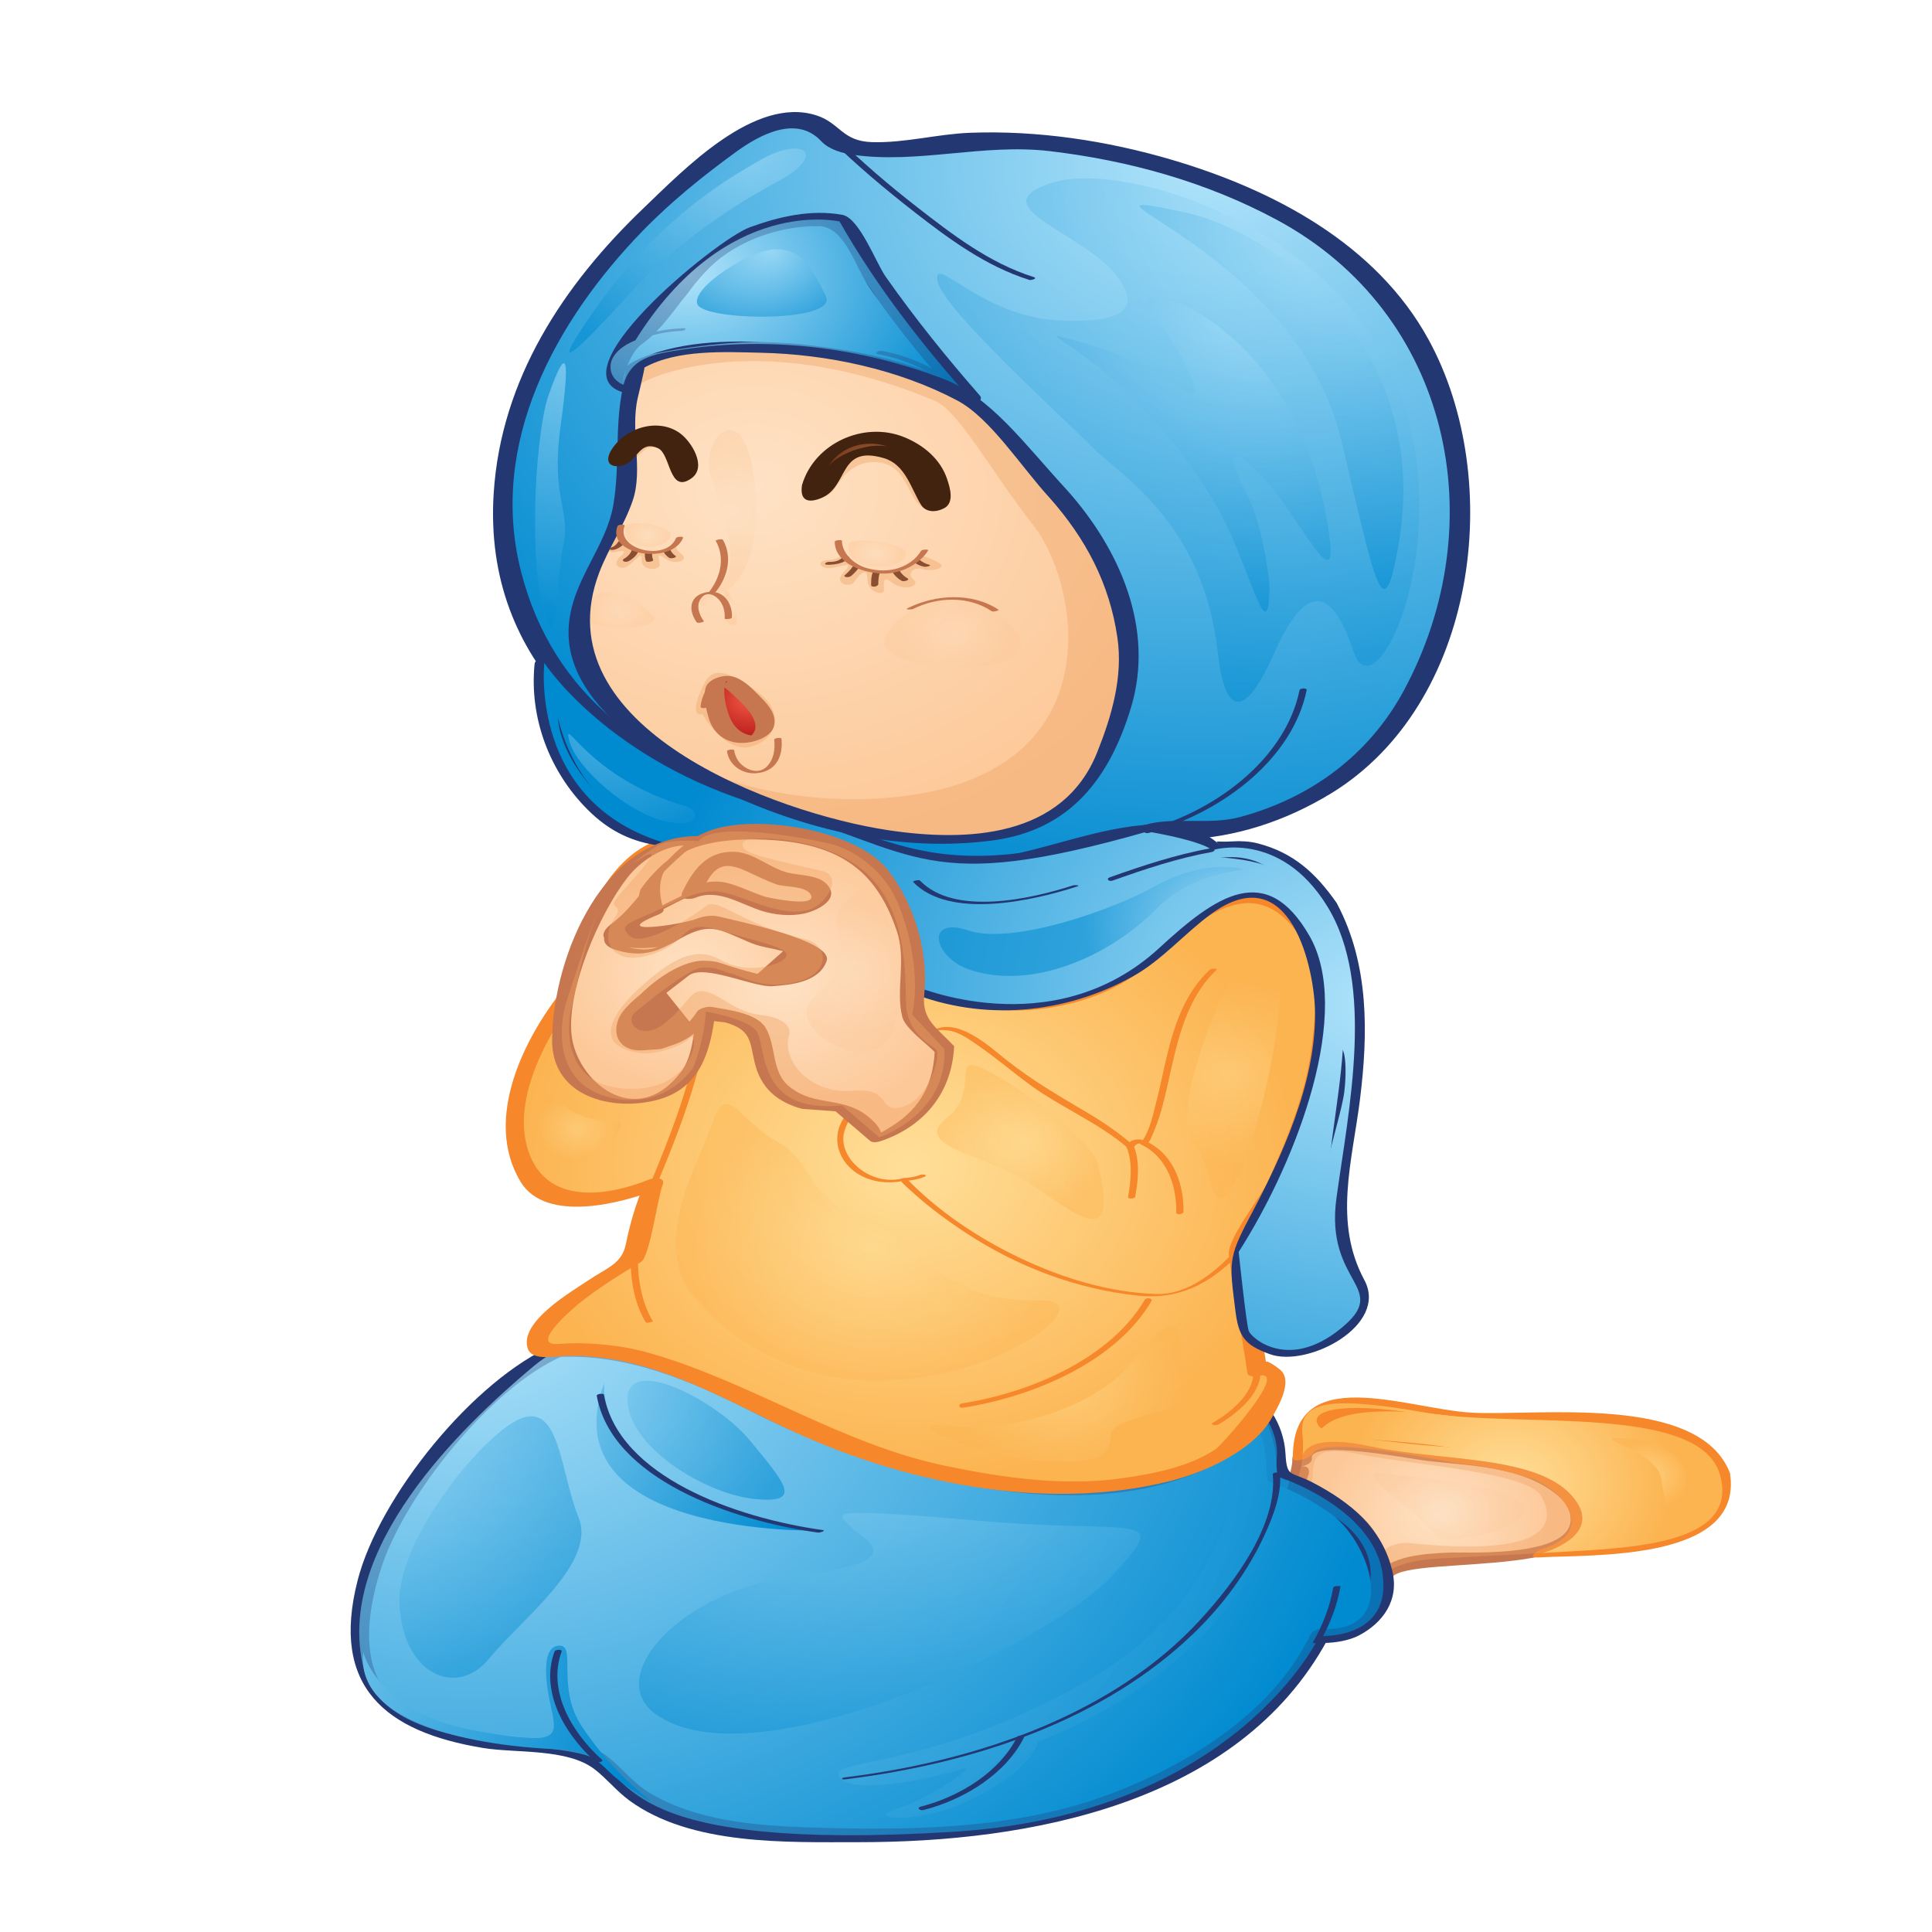 <?xml version="1.0" encoding="utf-8"?>
<!-- Generator: Adobe Illustrator 16.0.3, SVG Export Plug-In . SVG Version: 6.00 Build 0)  -->
<!DOCTYPE svg PUBLIC "-//W3C//DTD SVG 1.1//EN" "http://www.w3.org/Graphics/SVG/1.1/DTD/svg11.dtd">
<svg xmlns="http://www.w3.org/2000/svg" xmlns:xlink="http://www.w3.org/1999/xlink" version="1.1" id="Layer_1" x="0px" y="0px" width="144px" height="144px" viewBox="0 0 144 144" enable-background="new 0 0 144 144" xml:space="preserve">






<g>
	<g>
		<path fill="none" d="M97.088,108.507c-0.047,0.159-0.042,0.29-0.038,0.347C97.064,108.743,97.076,108.627,97.088,108.507z"/>
		<g>
			
				<radialGradient id="SVGID_28_" cx="57.115" cy="4.61" r="7.96" gradientTransform="matrix(1.094 0.087 -0.107 0.889 45.137 103.893)" gradientUnits="userSpaceOnUse">
				<stop offset="0" style="stop-color:#FEE2C5"/>
				<stop offset="1" style="stop-color:#FDC898"/>
			</radialGradient>
			<path fill="url(#SVGID_28_)" d="M117.35,111.722c-2.572-3.325-9.693-2.733-15.2-3.912c-4.028-0.862-4.889,0.111-5.062,0.697     c-0.012,0.12-0.023,0.236-0.038,0.347c0.001,0.02,0.004,0.032,0.004,0.032l-0.01,0.001c-0.159,1.155-0.523,1.771-0.523,1.771     c6.269,2.424,6.551,6.889,6.551,6.889c0.161-0.58,1.793-1.264,4.084-1.379c2.292-0.113,7.796-0.415,7.796-0.415     S119.519,114.523,117.35,111.722z"/>
		</g>
		<g>
			<g>
				<path fill="#C6774F" d="M118.021,111.436c-3.789-4.063-11.785-3.382-16.797-4.268c-1.165-0.206-5.166-0.322-4.896,1.912      c0.273-0.201,0.548-0.403,0.821-0.604c-0.004,0-0.007,0.001-0.01,0.001c-0.27,0.026-0.755,0.184-0.822,0.498      c-0.068,0.581-0.227,1.135-0.474,1.662c-0.073,0.147-0.074,0.3,0.101,0.376c2.806,1.227,6.073,3.345,6.401,6.728      c0.054,0.554,1.231,0.052,1.4-0.174C105.102,115.763,121.874,118.085,118.021,111.436c-0.244-0.421-1.654,0.037-1.344,0.572      c2.482,4.285-7.534,3.652-8.65,3.71c-1.842,0.096-4.41,0.182-5.632,1.808c0.467-0.058,0.934-0.115,1.4-0.174      c-0.116-1.202-0.738-2.269-1.394-3.252c-0.75-1.125-1.874-1.905-2.97-2.653c-0.66-0.438-1.372-0.763-2.136-0.972      c0.138-0.278,0.683-1.281-0.34-1.179c0.288-0.028,0.867-0.224,0.821-0.604c-0.173-1.428,7.34,0.055,8.725,0.21      c3.417,0.384,7.656,0.407,10.175,3.106C117.03,112.386,118.41,111.853,118.021,111.436z"/>
			</g>
		</g>
		<g>
			
				<radialGradient id="SVGID_29_" cx="61.742" cy="1.43" r="10.957" gradientTransform="matrix(1.094 0.087 -0.107 0.889 45.137 103.893)" gradientUnits="userSpaceOnUse">
				<stop offset="0" style="stop-color:#FFDF99"/>
				<stop offset="1" style="stop-color:#FCB451"/>
			</radialGradient>
			<path fill="url(#SVGID_29_)" d="M128.219,109.994c-1.438-5.445-15.159-3.501-22.029-4.715c-6.87-1.212-9.369-0.893-9.12,1.571     c0.065,0.626,0.06,1.179,0.019,1.656c0.173-0.586,1.033-1.56,5.062-0.697c5.507,1.179,12.628,0.587,15.2,3.912     c2.169,2.802-2.398,4.03-2.398,4.03C120.645,115.39,129.658,115.44,128.219,109.994z"/>
		</g>
		<g>
			<g>
				<path fill="#F6872A" d="M128.943,109.8c-2.283-5.976-14.453-4.227-19.297-4.511c-4.863-0.285-13.364-3.855-13.283,3.412      c0.005,0.39,1.319-0.043,1.442-0.31c0.69-1.502,9.684,0.543,11.161,0.708c1.742,0.195,3.44,0.535,5.107,1.077      c2.288,0.744,5.139,4.01,0.805,5.306c-0.373,0.112-1.043,0.647-0.231,0.6C118.625,115.85,129.984,116.421,128.943,109.8      c-0.057-0.361-1.516-0.036-1.449,0.389c0.787,5.005-6.659,4.908-9.976,5.105c-2.465,0.146-2.692,1.082-0.425-0.166      c2.467-1.358,1.479-4.021-0.792-5.072c-4.731-2.19-11.288-2.581-16.426-2.915c-1.218-0.079-2.944,0.262-3.506,1.481      c0.48-0.103,0.962-0.206,1.442-0.31c-0.059-5.262,11.704-2.292,15.553-2.178c4.051,0.12,12.342-0.623,14.129,4.054      C127.647,110.59,129.074,110.143,128.943,109.8z"/>
			</g>
		</g>
		<g>
			<g>
				
					<radialGradient id="SVGID_30_" cx="62.122" cy="1.491" r="10.958" gradientTransform="matrix(1.094 0.087 -0.107 0.889 44.73 103.807)" gradientUnits="userSpaceOnUse">
					<stop offset="0" style="stop-color:#FFDF99"/>
					<stop offset="1" style="stop-color:#FCB451"/>
				</radialGradient>
				<path fill="url(#SVGID_30_)" d="M128.219,109.994c-1.438-5.445-15.159-3.501-22.029-4.715c-6.87-1.212-9.369-0.893-9.12,1.571      c0.065,0.626,0.06,1.179,0.019,1.656c0.173-0.586,1.033-1.56,5.062-0.697c5.507,1.179,12.628,0.587,15.2,3.912      c2.169,2.802-2.398,4.03-2.398,4.03C120.645,115.39,129.658,115.44,128.219,109.994z M123.947,114.146      c-3.69,1.385,0.988-4.166-5.813-5.2c-6.801-1.036-10.205-1.01-13.081-1.339c-2.877-0.326-6.246-0.595-6.766-1.326      c-0.896-1.266,2.173-1.901,8.589-0.699c6.415,1.2,12.729,0.222,17.39,1.878C128.928,109.113,127.638,112.763,123.947,114.146z"/>
			</g>
		</g>
		
			<radialGradient id="SVGID_31_" cx="71.38" cy="-0.003" r="2.846" gradientTransform="matrix(1.094 0.087 -0.107 0.889 44.73 103.807)" gradientUnits="userSpaceOnUse">
			<stop offset="0" style="stop-color:#FFDF99"/>
			<stop offset="1" style="stop-color:#FCB451"/>
		</radialGradient>
		<path opacity="0.6" fill="url(#SVGID_31_)" d="M125.469,111.603c0.796-1.92-0.359-4.076-4.09-4.374    c-3.73-0.297,2.096,0.761,2.438,2.959C124.16,112.387,124.44,114.088,125.469,111.603z"/>
		<g opacity="0.4">
			<path fill="#EFA365" d="M117.35,111.722c-2.572-3.325-9.693-2.733-15.2-3.912c-4.028-0.862-4.889,0.111-5.062,0.697     c-0.012,0.12-0.023,0.236-0.038,0.347c0.001,0.02,0.004,0.032,0.004,0.032l-0.01,0.001c-0.159,1.155-0.523,1.771-0.523,1.771     c0.407,0.157,0.79,0.324,1.148,0.498l0.112-0.67c0.188-1.564-0.26-2.884,3.652-2.079c3.912,0.806,12.48,1.289,13.472,3.146     c1.486,2.784-1.133,4.353-9.772,3.468c-1.719-0.177-2.429,0.991-2.429,0.991l0.72,1.116c0.618-0.452,1.98-0.873,3.731-0.96     c2.292-0.113,7.796-0.415,7.796-0.415S119.519,114.523,117.35,111.722z"/>
		</g>
		
			<radialGradient id="SVGID_32_" cx="58.136" cy="4.059" r="4.123" gradientTransform="matrix(1.094 0.087 -0.107 0.889 44.73 103.807)" gradientUnits="userSpaceOnUse">
			<stop offset="0" style="stop-color:#FEE2C5"/>
			<stop offset="1" style="stop-color:#FDC898"/>
		</radialGradient>
		<path opacity="0.3" fill="url(#SVGID_32_)" d="M102.846,109.802c-2.105-0.177,3.485,3.338,4.174,4.677    C107.708,115.816,124.014,111.585,102.846,109.802z"/>
	</g>
	<g>
		<g>
			
				<radialGradient id="SVGID_33_" cx="-9.828" cy="-7.003" r="63.955" gradientTransform="matrix(1.094 0.087 -0.107 0.889 45.137 103.893)" gradientUnits="userSpaceOnUse">
				<stop offset="0.008" style="stop-color:#AEE2FA"/>
				<stop offset="1" style="stop-color:#008AD0"/>
			</radialGradient>
			<path fill="url(#SVGID_33_)" d="M41.683,100.626c2.091-0.114,6.438-0.287,14.875,4.161c12.796,6.743,31.231,9.002,37.565,0.817     c0,0,1.085,1.32,1.045,4.426c0,0,7.141,2.247,7.876,7.242c0.735,4.994-4.692,4.662-4.692,4.662s-6.223,13.325-27.396,14.604     c-24.369,1.469-23.82-3.97-26.675-5.481c-2.855-1.509-15.534-0.148-17.174-6.697c-2.223-8.863,7.238-17.984,12.643-22.514     C40.878,100.901,41.683,100.626,41.683,100.626z"/>
		</g>
		<g>
			<g>
				<path fill="#233873" d="M41.615,101.146c5.136-0.255,9.888,1.771,14.383,4.054c4.863,2.47,9.926,4.217,15.266,5.323      c7.668,1.589,17.908,1.779,23.464-4.712c-0.423,0.036-0.846,0.073-1.269,0.109c0.832,1.199,0.897,2.783,0.976,4.167      c0.013,0.212,0.102,0.354,0.313,0.424c1.556,0.516,2.977,1.309,4.327,2.227c2.984,2.026,5.395,8.879-0.471,8.679      c-0.348-0.013-0.777,0.094-0.944,0.439c-2.855,5.939-9.447,9.882-15.368,12.023c-6.972,2.521-14.869,2.57-22.19,2.317      c-3.924-0.136-8.297-0.507-11.729-2.594c-1.19-0.724-2.021-1.841-3.104-2.689c-1.926-1.507-5.473-1.244-7.741-1.523      c-2.536-0.313-5.026-0.821-7.275-2.077c-3.806-2.127-2.899-7.414-1.723-10.791c1.845-5.295,8.153-13.219,13.473-15.479      c0.916-0.389,0.101-1.147-0.637-0.834c-6.036,2.564-13.116,11.351-14.712,17.589c-2.026,7.916,2.046,11.287,9.353,12.486      c2.466,0.405,6.288,0.005,8.343,1.612c0.906,0.71,1.621,1.616,2.56,2.303c4.608,3.369,11.727,3.104,17.082,3.107      c12.648,0.01,28.25-2.806,34.933-15.058c0.307-0.563-1.393,0.216-0.238,0.208c0.83-0.007,1.874-0.176,2.608-0.563      c1.802-0.95,3.007-2.641,2.477-4.815c-0.78-3.198-3.104-5.099-5.926-6.578c-1.674-0.878-1.929-0.297-2.035-2.181      c-0.058-1.029-0.424-2.171-1.021-3.031c-0.274-0.396-1.011-0.191-1.269,0.109c-7.298,8.527-22.428,4.653-31.344,1.282      c-6.845-2.588-12.804-6.952-20.425-6.574C40.937,100.146,40.627,101.195,41.615,101.146z"/>
			</g>
		</g>
		<g opacity="0.7">
			<g>
				
					<radialGradient id="SVGID_34_" cx="-9.45" cy="-6.942" r="63.956" gradientTransform="matrix(1.094 0.087 -0.107 0.889 44.73 103.807)" gradientUnits="userSpaceOnUse">
					<stop offset="0.008" style="stop-color:#AEE2FA"/>
					<stop offset="1" style="stop-color:#008AD0"/>
				</radialGradient>
				<path fill="url(#SVGID_34_)" d="M103.044,117.272c-0.735-4.995-7.876-7.242-7.876-7.242c0.04-3.105-1.045-4.426-1.045-4.426      c-6.334,8.185-24.77,5.926-37.565-0.817c-8.438-4.448-12.784-4.275-14.875-4.161c0,0-0.805,0.275-1.933,1.221      c-5.404,4.529-14.865,13.65-12.643,22.514c1.64,6.549,14.318,5.188,17.174,6.697c2.854,1.512,2.306,6.95,26.675,5.481      c21.173-1.279,27.396-14.604,27.396-14.604S103.779,122.267,103.044,117.272z M61.636,133.18      c2.782,1.11-18.306,3.612-18.396-9.657c-0.018-2.864-3.614-2.263-3.111,1.627c0.503,3.891-5.79,3.686-9.311,0.642      c-3.521-3.044-2.895-7.238-1.843-9.921c2.17-5.53,10.42-13.881,12.465-13.718c2.047,0.162-0.74,6.746,8.861,11.17      c8.286,3.819,14.374,2.402,11.634,0.234c-1.664-1.316-4.829-6.308,2.867-3.621c7.695,2.686,17.706,3.283,22.466,1.095      c4.76-2.188-3.677,16.393-25.929,18.571C54.239,130.297,58.854,132.069,61.636,133.18z M102.072,118.231      c-0.927,4.665-2.114,1.411-1.649-0.428s-1.461-1.992-1.635,0.462s-7.727,13.702-19.559,16.116      c-11.833,2.415-4.299-1.626-0.465-3.196c4.11-1.684,15.113-6.773,17.611-15.086c0.607-2.025,0.485-3.021,0.339-3.824      C96.568,111.475,102.999,113.566,102.072,118.231z"/>
			</g>
		</g>
		
			<radialGradient id="SVGID_35_" cx="24.922" cy="-33.611" r="27.422" gradientTransform="matrix(0.97 0.139 -0.191 0.879 -7.328 132.12)" gradientUnits="userSpaceOnUse">
			<stop offset="0.008" style="stop-color:#AEE2FA"/>
			<stop offset="1" style="stop-color:#008AD0"/>
		</radialGradient>
		<path opacity="0.55" fill="url(#SVGID_35_)" d="M29.772,119.386c-0.126-4.793,6.553-12.928,9.261-13.736    c2.705-0.809,2.741,4.086,4.095,7.474c1.354,3.387-4.286,7.565-6.688,10.514S29.917,124.794,29.772,119.386z"/>
		
			<radialGradient id="SVGID_36_" cx="18.873" cy="-3.983" r="36.621" gradientTransform="matrix(1.094 0.087 -0.107 0.889 44.73 103.807)" gradientUnits="userSpaceOnUse">
			<stop offset="0.008" style="stop-color:#AEE2FA"/>
			<stop offset="1" style="stop-color:#008AD0"/>
		</radialGradient>
		<path opacity="0.55" fill="url(#SVGID_36_)" d="M48.809,127.717c-3.742-2.756,1.842-9.232,10.719-10.304s4.696-2.687,3.84-3.644    c-0.855-0.957-2.494-1.482,9.528-0.427s14.556-0.815,9.948,4.148C78.237,122.455,56.175,133.14,48.809,127.717z"/>
		
			<radialGradient id="SVGID_37_" cx="-1.249" cy="2.571" r="53.857" gradientTransform="matrix(1.094 0.087 -0.107 0.889 44.73 103.807)" gradientUnits="userSpaceOnUse">
			<stop offset="0.008" style="stop-color:#AEE2FA"/>
			<stop offset="1" style="stop-color:#008AD0"/>
		</radialGradient>
		<path opacity="0.7" fill="url(#SVGID_37_)" d="M92.373,107.981c0,0,0.425,10.598-11.446,17.354    c-11.869,6.755-19.393,5.665-18.354,7.129c1.038,1.465,7.916-0.16,9.19-0.652c1.273-0.49-2.076,2.107-4.852,2.971    c-2.778,0.867,1.7,1.19,5.291-0.565c5.035-2.462,5.149-4.428,5.149-4.428s15.568-5.18,18.744-19.439c0,0-1.161,0.18-0.947-1.58    c0.211-1.761-0.849-3.178-0.849-3.178S92.105,106.8,92.373,107.981z"/>
		
			<radialGradient id="SVGID_38_" cx="-11.679" cy="0.694" r="27.373" gradientTransform="matrix(1.094 0.087 -0.107 0.889 44.73 103.807)" gradientUnits="userSpaceOnUse">
			<stop offset="0.008" style="stop-color:#AEE2FA"/>
			<stop offset="1" style="stop-color:#008AD0"/>
		</radialGradient>
		<path fill="url(#SVGID_38_)" d="M45.035,103.08c0,0-1.063,8.307,16.048,11.001C61.083,114.081,40.822,114.592,45.035,103.08z"/>
		
			<radialGradient id="SVGID_39_" cx="-28.866" cy="22.992" r="34.822" gradientTransform="matrix(1.094 0.087 -0.107 0.889 44.73 103.807)" gradientUnits="userSpaceOnUse">
			<stop offset="0.008" style="stop-color:#AEE2FA"/>
			<stop offset="1" style="stop-color:#008AD0"/>
		</radialGradient>
		<path fill="url(#SVGID_39_)" d="M27.079,123.162c0,0,1.099,4.493,8.14,5.793c7.041,1.302,6.277,0.462,5.737-2.245    c-0.539-2.709-0.227-4.165,0.853-4.043c1.078,0.123-0.298,3.235,1.555,6.01c1.852,2.775,3.907,4.597,5.035,5.473    c0.582,0.454-1.8-0.958-2.861-1.967c-1.063-1.01-1.615-1.721-4.2-1.815C38.751,130.272,26.368,129.436,27.079,123.162z"/>
		
			<radialGradient id="SVGID_40_" cx="-6.394" cy="-0.044" r="19.84" gradientTransform="matrix(1.094 0.087 -0.107 0.889 44.73 103.807)" gradientUnits="userSpaceOnUse">
			<stop offset="0.008" style="stop-color:#AEE2FA"/>
			<stop offset="1" style="stop-color:#008AD0"/>
		</radialGradient>
		<path opacity="0.55" fill="url(#SVGID_40_)" d="M55.88,107.349c-2.438-2.958-9.185-6.458-9.115-2.997    c0.068,3.461,5.721,6.973,9.438,7.367C59.922,112.112,58.53,110.565,55.88,107.349z"/>
		<path fill="#233873" d="M44.875,131.166c-2.334-2.098-4.068-5.198-3.014-8.07c0.068-0.186-0.473-0.164-0.531,0    c-1.071,2.917,0.669,6.074,3.042,8.208C44.514,131.429,45.027,131.301,44.875,131.166L44.875,131.166z"/>
		<path fill="#233873" d="M94.864,109.867c0.363,3.769-2.799,8.025-5.43,10.889c-6.296,6.853-16.27,10.465-26.456,11.719    c-0.315,0.038-0.284,0.185,0.029,0.146c9.886-1.217,19.353-4.534,25.91-10.831c2.256-2.166,4.068-4.653,5.3-7.307    c0.667-1.438,1.334-3.128,1.183-4.689C95.391,109.696,94.853,109.753,94.864,109.867L94.864,109.867z"/>
		<path fill="#233873" d="M75.791,129.487c-1.228,2.474-4.09,4.374-7.151,5.166c-0.346,0.092-0.075,0.327,0.198,0.255    c3.225-0.833,6.197-2.817,7.487-5.416C76.417,129.307,75.876,129.317,75.791,129.487L75.791,129.487z"/>
		<path fill="#233873" d="M98.374,122.39c0.747-1.305,1.292-2.715,1.536-4.143c0.01-0.058-0.516-0.047-0.537,0.073    c-0.242,1.414-0.784,2.812-1.523,4.106C97.808,122.498,98.316,122.493,98.374,122.39L98.374,122.39z"/>
		<path fill="#233873" d="M44.479,104.031c1.098,6.162,9.944,9.287,16.488,10.198c0.145,0.021,0.634-0.148,0.351-0.188    c-6.466-0.9-15.217-3.985-16.302-10.082C44.992,103.822,44.453,103.892,44.479,104.031L44.479,104.031z"/>
	</g>
	<g>
		<g>
			
				<radialGradient id="SVGID_41_" cx="18.607" cy="-20.932" r="26.331" gradientTransform="matrix(1.094 0.087 -0.107 0.889 45.137 103.893)" gradientUnits="userSpaceOnUse">
				<stop offset="0" style="stop-color:#FFDF99"/>
				<stop offset="1" style="stop-color:#FCB451"/>
			</radialGradient>
			<path fill="url(#SVGID_41_)" d="M42.824,73.583c0,0-5.52,6.472-4.168,12.404c1.35,5.932,10.052,2.28,10.052,2.28     s-1.507,3.434-1.394,5.517c0,0-7.713,4.521-7.324,6.328c0.391,1.809,3.772-2.068,16.567,4.675     c12.796,6.743,31.231,9.002,37.565,0.817c1.726-2.232,0.506-4.207-0.43-3.489c0,0-0.148-1.297-0.621-2.914     c-0.151-0.514-0.75-5.886-0.75-5.886c4.494-7.046,8.484-17.982,5.271-23.57c-3.215-5.586-6.927-3.019-11.164,0.889     c-8.028,7.405-18.438,2.778-18.438,2.778c-2.138-12.511-17.911-10.656-17.911-10.656C47.531,63.245,43.934,67.401,42.824,73.583z     "/>
		</g>
		<g opacity="0.5">
			<g>
				
					<radialGradient id="SVGID_42_" cx="18.986" cy="-20.871" r="26.332" gradientTransform="matrix(1.094 0.087 -0.107 0.889 44.73 103.807)" gradientUnits="userSpaceOnUse">
					<stop offset="0" style="stop-color:#FFDF99"/>
					<stop offset="1" style="stop-color:#FCB451"/>
				</radialGradient>
				<path fill="url(#SVGID_42_)" d="M93.693,102.115c0,0-0.148-1.297-0.621-2.914c-0.151-0.514-0.75-5.886-0.75-5.886      c4.494-7.046,8.484-17.982,5.271-23.57c-3.215-5.586-6.927-3.019-11.164,0.889c-8.028,7.405-18.438,2.778-18.438,2.778      c-2.138-12.511-17.911-10.656-17.911-10.656c-2.55,0.488-6.147,4.644-7.257,10.826c0,0-5.52,6.472-4.168,12.404      c1.35,5.932,10.052,2.28,10.052,2.28s-1.507,3.434-1.394,5.517c0,0-7.713,4.521-7.324,6.328      c0.391,1.809,3.772-2.068,16.567,4.675c12.796,6.743,31.231,9.002,37.565,0.817C95.849,103.372,94.629,101.397,93.693,102.115z       M48.323,83.349c-1.065,1.792-2.812,6.194-6.727,4.401c-3.915-1.792-1.828-7.713-1.024-9.657      c0.516-1.243-0.053,2.464,3.513,4.13C46.412,83.31,49.39,81.559,48.323,83.349z M74.785,75.483      c6.354,0.703,8.861-1.961,11.434-3.138s0.46,1.221-0.349,4.91c-0.809,3.687-1.054,6.727-3.502,4.854      c-2.447-1.872-7.819-4.978-9.289-5.576C71.574,75.92,68.429,74.78,74.785,75.483z M69.029,83.912      c1.117-1.195,3.071-4.298,2.248-5.548c-0.819-1.251,5.581,2.521,10.448,6.063c1.676,1.22,1.249,3.752,1.146,5.619      c-0.104,1.868,2.779,0.123,2.58-2.263s1.94,1.044,1.861,2.715c-0.081,1.672,3.199-1.029,0.6-4.987      c-1.438-2.187,0.298-6.491,1.229-9.183c1.112-3.212,4.706-8.807,6.72-7.363c2.012,1.443,1.436,11.271-1.256,17.474      c-2.692,6.203-6.022,11.664-15.25,6.586c-9.23-5.078-8.285-6.879-9.765-6.7s-2.319,1.098-4.03,0.173      C63.85,85.572,67.914,85.105,69.029,83.912z M88.373,105.886c-3.511,0.907-3.088,1.434-1.141,1.391      c1.95-0.042-7.747,4.813-17.633,1.163c-9.889-3.648-23.341-8.965-25.904-8.872c-2.562,0.093,0.678-3.6,1.74-2.33      c1.061,1.27,5.352,3.98,3.97,0.316c-1.972-5.234,1.429-10.845,2.757-13.8c1.328-2.956,1.485-7.287,3.418-4.171      c1.934,3.116,4.499,4.01,5.594,3.999c1.094-0.012-1.763,2.525,1.177,4.339c2.941,1.813,4.286,0.736,4.816,1.37      c0.53,0.636,3.715,5.187,12.736,7.233c4.021,0.912-2.116,5.459-8.224,6.751c-6.109,1.29,2.779,5.156,11.23-2.464      c8.451-7.621,5.732-2.209,7.157-0.911C91.49,101.198,91.884,104.98,88.373,105.886z"/>
			</g>
		</g>
		<path fill="#F6872A" d="M47.008,93.619c-0.025,1.65,0.227,3.426,1.109,4.927c0.062,0.104,0.564-0.022,0.535-0.073    c-0.881-1.499-1.133-3.274-1.106-4.926C47.547,93.479,47.012,93.513,47.008,93.619L47.008,93.619z"/>
		<path fill="#F6872A" d="M85.321,96.877c-2.446,4.213-8.205,6.869-13.605,7.724c-0.331,0.053-0.268,0.375,0.064,0.321    c5.566-0.88,11.516-3.602,14.039-7.945C85.953,96.745,85.43,96.69,85.321,96.877L85.321,96.877z"/>
		<path fill="#F6872A" d="M93.383,101.986c0.281,1.671-1.487,3.185-2.992,4.063c-0.255,0.15,0.258,0.221,0.416,0.127    c1.583-0.925,3.407-2.513,3.113-4.262C93.891,101.741,93.353,101.81,93.383,101.986L93.383,101.986z"/>
		<path fill="#F6872A" d="M90.182,72.269c-2.758,2.564-3.147,6.528-3.956,9.69c-0.264,1.03-0.487,2.245-1.141,3.178    c-0.126,0.181,0.025-0.233,0.352-0.049c-0.155-0.088-0.375-0.168-0.565-0.162c-0.519,0.013-0.706,0.124-0.856,0.554    c0.173-0.023,0.344-0.046,0.516-0.068c-1.074-0.926-2.265-1.761-3.534-2.505c-2.083-1.225-4.02-2.366-5.885-3.821    c-1.238-0.966-3.928-3.571-5.847-2.112c-0.032,0.024-0.033,0.048-0.013,0.075c0.302,0.411,0.87,0.898,0.883,1.388    c0.025,0.89-0.199,1.773-0.55,2.611c-0.285,0.686-0.747,1.306-1.287,1.878c-0.254,0.27-2.408,1.869-2.55,1.755    c-0.707-0.574-1.414-1.149-2.122-1.723c-0.119-0.096-0.432-0.034-0.517,0.07c-1.883,2.298,0.211,5.467,3.777,5.06    c0.761-0.087,0.079-0.218,0.355,0.056c0.285,0.282,0.583,0.554,0.886,0.823c1.189,1.06,2.498,2.026,3.869,2.928    c3.708,2.435,8.084,4.178,12.834,4.675c3.448,0.359,5.806-1.267,7.817-3.426c0.135-0.146-0.392-0.13-0.482-0.032    c-1.404,1.507-3.497,3.422-6.013,3.335c-3.558-0.124-6.973-1.2-10.023-2.635c-3.188-1.498-6.258-3.575-8.539-5.948    c-0.066-0.068-0.259-0.04-0.344-0.02c-2.254,0.52-4.381-1.223-4.394-2.94c-0.006-0.644,0.347-1.362,0.783-1.896    c-0.173,0.022-0.345,0.046-0.518,0.069c0.719,0.584,1.439,1.169,2.159,1.752c0.091,0.074,0.301,0.042,0.404,0.002    c2.827-1.087,6.479-4.637,4.52-7.298c-0.101-0.139-0.203-0.276-0.305-0.414c-0.407-0.555,0.968-0.303,1.235-0.212    c0.66,0.226,1.225,0.642,1.767,1.015c1.366,0.939,2.599,2.008,3.933,2.977c2.301,1.672,5.047,2.786,7.191,4.632    c0.095,0.081,0.477,0.05,0.519-0.069c0.181-0.236,0.354-0.295,0.518-0.177c0.114,0.063,0.372,0.012,0.465-0.063    c0.207-0.171,0.3-0.471,0.396-0.688c0.639-1.429,0.944-2.975,1.281-4.464c0.578-2.555,1.266-5.726,3.462-7.768    C90.807,72.167,90.282,72.176,90.182,72.269L90.182,72.269z"/>
		<path fill="#F6872A" d="M67.359,88.031c0.513-0.049,1.082-0.117,1.54-0.316c0.314-0.136-0.132-0.226-0.308-0.148    c-0.38,0.163-0.854,0.208-1.275,0.25c-0.075,0.006-0.266,0.055-0.247,0.143C67.088,88.053,67.283,88.038,67.359,88.031    L67.359,88.031z"/>
		<path fill="#F6872A" d="M83.931,85.4c0.516,1.182,0.365,2.6,0.149,3.805c-0.035,0.189,0.5,0.151,0.53-0.006    c0.223-1.231,0.384-2.667-0.144-3.87C84.394,85.161,83.865,85.25,83.931,85.4L83.931,85.4z"/>
		<path fill="#F6872A" d="M85.064,85.309c2.06,1.002,2.645,3.296,2.608,5.08c-0.003,0.188,0.533,0.127,0.538-0.073    c0.034-1.827-0.603-4.187-2.712-5.214C85.313,85.011,84.824,85.19,85.064,85.309L85.064,85.309z"/>
		<path fill="#F6872A" d="M48.971,88.248c1.504-3.569,2.907-7.251,3.635-10.982c0.01-0.05-0.514-0.045-0.536,0.072    c-0.726,3.721-2.124,7.388-3.624,10.948C48.413,88.364,48.929,88.346,48.971,88.248L48.971,88.248z"/>
		<path fill="#F6872A" d="M42.562,73.601c-1.03,2.599-1.474,6.513,1.958,8.037c2.957,1.313,6.252-0.331,7.677-2.511    c0.038-0.06-0.46-0.064-0.525,0.037c-0.466,0.715-1.136,1.344-1.882,1.872c-2.213,1.568-5.395,0.894-6.726-1.104    c-1.218-1.827-0.729-4.47,0.021-6.368C43.118,73.481,42.6,73.504,42.562,73.601L42.562,73.601z"/>
		<g>
			<g>
				<path fill="#F6872A" d="M42.23,73.417c-3.119,3.772-6.269,9.982-3.423,14.673c1.89,3.114,7.619,1.583,10.204,0.54      c-0.329-0.137-0.658-0.274-0.987-0.411c-0.615,1.462-1.062,2.95-1.375,4.507c-0.298,1.476-1.384,1.75-2.805,2.707      c-1.236,0.832-5.181,3.105-4.507,5.087c0.299,0.878,1.843,0.595,2.492,0.561c6.059-0.324,11.417,2.837,16.702,5.339      c8.63,4.085,19.279,6.317,28.689,3.968c2.577-0.645,6.234-2.273,7.585-4.733c0.389-0.707,1.627-2.715,0.607-3.564      c-0.428-0.355-1.079-0.752-1.053-0.563c-0.246-1.746-0.721-3.426-0.939-5.185c-0.313-2.517-0.246-3.182,1.055-5.456      c2.88-5.038,5.019-10.95,4.994-16.796c-0.014-3.386-1.802-6.936-5.151-7.971c-3.063-0.947-6.542,2.605-8.483,4.351      c-4.767,4.287-11.318,4.783-17.113,2.626c-0.307-0.115-1.547-4.205-2.037-4.984c-1.01-1.602-2.633-2.767-4.238-3.699      c-3.485-2.022-9.246-3.088-13.2-1.862c-4.327,1.342-6.299,7.249-7.152,11.106c-0.14,0.634,1.333,0.421,1.459-0.146      c0.953-4.31,3.126-10.319,8.335-10.381c3.564-0.042,7.104,0.706,10.197,2.501c1.896,1.1,3.226,2.817,4.205,4.734      c0.352,0.689,0.57,3.193,1.21,3.466c2.376,1.014,4.981,1.388,7.543,1.479c3.136,0.111,6.771-0.733,9.384-2.525      c2.892-1.982,7.603-8.242,11.609-4.064c2.378,2.479,2.119,6.41,1.702,9.5c-0.465,3.436-1.83,6.743-3.253,9.873      c-0.532,1.171-3.021,4.232-2.889,5.416c0.334,2.974,0.955,5.854,1.371,8.8c0.049,0.342,0.625,0.283,0.84,0.235      c2.39-0.533-2.82,5.213-3.169,5.446c-2.022,1.351-4.598,1.843-6.956,2.182c-4.344,0.624-8.894-0.02-13.146-0.901      c-7.861-1.629-14.431-6.201-22.047-8.403c-1.698-0.491-3.481-0.714-5.244-0.751c-0.561-0.012-1.126,0.024-1.686,0.055      c-2.241,0.119,1.572-3.003,1.614-3.036c1.437-1.147,3.024-2.142,4.604-3.079c0.665-0.394,1.241-4.858,1.612-5.74      c0.255-0.606-0.665-0.541-0.987-0.411c-3.188,1.286-7.672,1.932-9.023-2.112c-1.328-3.974,1.577-9.068,4.037-12.044      C43.987,73.061,42.594,72.978,42.23,73.417z"/>
			</g>
		</g>
		
			<radialGradient id="SVGID_43_" cx="17.072" cy="-13.793" r="12.179" gradientTransform="matrix(1.094 0.087 -0.107 0.889 44.73 103.807)" gradientUnits="userSpaceOnUse">
			<stop offset="0" style="stop-color:#FFDF99"/>
			<stop offset="1" style="stop-color:#FCB451"/>
		</radialGradient>
		<path opacity="0.4" fill="url(#SVGID_43_)" d="M51.81,96.757c-3.522-4.031,0.384-10.237,1.351-13.221    c0.967-2.982,2.166,0.174,4.793,1.566c2.626,1.394,2.055,4.113,6.464,5.846c4.406,1.732,5.693,6.179,13.009,5.972    C84.74,96.712,63.893,110.585,51.81,96.757z"/>
		
			<radialGradient id="SVGID_44_" cx="31.663" cy="-3.288" r="7.736" gradientTransform="matrix(1.094 0.087 -0.107 0.889 44.73 103.807)" gradientUnits="userSpaceOnUse">
			<stop offset="0" style="stop-color:#FFDF99"/>
			<stop offset="1" style="stop-color:#FCB451"/>
		</radialGradient>
		<path opacity="0.4" fill="url(#SVGID_44_)" d="M71.434,106.315c2.269,0.301,9.541-0.523,13.114-4.979    c3.573-4.454,3.388-1.902,3.44-0.318c0.052,1.584,2.579,1.786,1.595,2.892c-0.984,1.106-6.77,1.731-6.802,3.014    c-0.033,1.28-0.403,2.336-5.338,1.943C72.51,108.475,65.813,105.572,71.434,106.315z"/>
		
			<radialGradient id="SVGID_45_" cx="26.543" cy="-23.681" r="5.961" gradientTransform="matrix(1.094 0.087 -0.107 0.889 44.73 103.807)" gradientUnits="userSpaceOnUse">
			<stop offset="0" style="stop-color:#FFDF99"/>
			<stop offset="1" style="stop-color:#FCB451"/>
		</radialGradient>
		<path opacity="0.4" fill="url(#SVGID_45_)" d="M81.814,86.705c-0.382-1.553-5.078-5.241-8.162-6.869    c-3.085-1.627-0.417,1.448-3.096,3.506c-2.678,2.057,2.935,2.804,5.764,4.604C80.043,90.315,83.529,93.653,81.814,86.705z"/>
		
			<radialGradient id="SVGID_46_" cx="40.029" cy="-30.716" r="7.66" gradientTransform="matrix(1.094 0.087 -0.107 0.889 44.73 103.807)" gradientUnits="userSpaceOnUse">
			<stop offset="0" style="stop-color:#FFDF99"/>
			<stop offset="1" style="stop-color:#FCB451"/>
		</radialGradient>
		<path opacity="0.4" fill="url(#SVGID_46_)" d="M90.351,88.471c-1-3.857-2.054-3.125-1.82-6.068    c0.232-2.944,3.504-12.503,6.01-11.566C97.564,71.964,91.759,93.914,90.351,88.471z"/>
		
			<radialGradient id="SVGID_47_" cx="-3.719" cy="-21.771" r="2.916" gradientTransform="matrix(1.094 0.087 -0.107 0.889 44.73 103.807)" gradientUnits="userSpaceOnUse">
			<stop offset="0" style="stop-color:#FFDF99"/>
			<stop offset="1" style="stop-color:#FCB451"/>
		</radialGradient>
		<path opacity="0.4" fill="url(#SVGID_47_)" d="M40.178,83.393c-0.284-2.453-0.284-2.688,1.935-0.933    c2.22,1.756,4.683,0.472,4.047,1.705C45.524,85.397,40.892,89.57,40.178,83.393z"/>
	</g>
	<g>
		<g>
			<g>
				
					<radialGradient id="SVGID_48_" cx="30.431" cy="-105.969" r="62.54" gradientTransform="matrix(1.094 0.087 -0.107 0.889 45.137 103.893)" gradientUnits="userSpaceOnUse">
					<stop offset="0.008" style="stop-color:#AEE2FA"/>
					<stop offset="1" style="stop-color:#008AD0"/>
				</radialGradient>
				<path fill="url(#SVGID_48_)" d="M56.606,60.018c11.622,3.368,11.869,6.622,28.571,1.854l0.043,0.005      c0.747,0.081,11.738,1.111,18.309-8.121c8.775-12.334,9.608-39.418-26.977-43.315c-7.673-0.818-10.8,1.905-14.92-0.201      c0,0-2.174-3.135-5.885-0.567c-3.716,2.571-26.756,17.864-15.528,39.638C40.22,49.311,44.984,56.65,56.606,60.018z"/>
			</g>
			<g opacity="0.7">
				<g>
					
						<radialGradient id="SVGID_49_" cx="31.14" cy="-105.825" r="62.541" gradientTransform="matrix(1.094 0.087 -0.107 0.889 44.73 103.807)" gradientUnits="userSpaceOnUse">
						<stop offset="0.008" style="stop-color:#AEE2FA"/>
						<stop offset="1" style="stop-color:#008AD0"/>
					</radialGradient>
					<path fill="url(#SVGID_49_)" d="M76.905,10.542c-7.674-0.817-10.8,1.906-14.921-0.199c0,0-2.173-3.135-5.884-0.568       c-3.715,2.571-26.756,17.864-15.528,39.638c0,0,4.765,7.339,16.387,10.708c11.621,3.368,11.867,6.622,28.571,1.854l0.042,0.004       c0.747,0.082,11.739,1.112,18.31-8.121C112.658,41.523,113.49,14.44,76.905,10.542z M96.136,57.091       c4.753-4.657,1.081-15.02-0.971-5.557s-19.044,12.85-12.811,8.014c6.231-4.835,5.74-16.647,0.865-21.552       c-5.313-5.344-8.669-8.983-13.808-14.723c-5.14-5.741-4.968-8.688-8.647-8.39c-7.589,0.618-12.631,8.029-14.234,9.234       c-1.604,1.205-2.683,2.6-1.776,4.153c0.906,1.553-1.186,2.276-0.223,4.87c2.055,5.534-2.447,9.727-2.167,13.452       s-2.788,3.481-3.483-7.385c-1.149-17.957,17.183-27.659,19.38-29.262c2.197-1.601,6.729,6.164,13.562,9.965       c6.83,3.801,9.024,0.718,6.93-0.041c-2.096-0.758-5.338-2.244-8.875-5.001c-7.829-6.102,28.841-7.182,36.54,15.125       C113.121,49.421,91.383,61.749,96.136,57.091z"/>
				</g>
			</g>
			<g>
				<g>
					<path fill="#233873" d="M56.543,60.618c7.42,2.223,13.437,5.268,21.36,3.739c3.532-0.682,6.654-1.679,10.208-1.785       c3.95-0.117,7.751-1.391,11.102-3.438c10.877-6.646,13.003-23.304,7.277-33.799c-3.914-7.174-11.611-11.203-19.159-13.428       c-4.825-1.422-9.99-2.2-15.019-2.011c-2.459,0.093-4.848,0.77-7.318,0.698c-2.232-0.065-2.384-1.431-4.145-1.995       c-4.6-1.475-9.863,4.029-12.867,6.9c-6.006,5.741-10.64,12.774-11.185,21.257C35.979,49.5,45.387,57.113,56.543,60.618       c0.638,0.2,1.709-0.719,0.832-0.995c-9.039-2.839-16.129-7.649-18.532-16.99c-2.466-9.585,2.552-18.713,9.028-25.393       c2.123-2.191,4.519-4.122,6.983-5.913c1.771-1.287,4.52-2.783,6.367-0.792c0.562,0.606,1.568,0.891,2.366,1.004       c4.832,0.688,9.689-0.856,14.637-0.276c5.907,0.693,11.738,2.311,16.981,5.143c12.923,6.978,16.164,22.593,9.422,35.075       c-2.604,4.819-6.975,8.017-12.221,9.42c-2.279,0.61-4.864-0.034-7.014,0.563c-5.261,1.461-10.721,2.991-16.205,2.02       c-4.028-0.713-7.903-2.69-11.813-3.862C56.737,59.432,55.664,60.354,56.543,60.618z"/>
				</g>
			</g>
			<g>
				
					<radialGradient id="SVGID_50_" cx="48.94" cy="-37.702" r="49.425" gradientTransform="matrix(1.094 0.087 -0.107 0.889 45.137 103.893)" gradientUnits="userSpaceOnUse">
					<stop offset="0.008" style="stop-color:#AEE2FA"/>
					<stop offset="1" style="stop-color:#008AD0"/>
				</radialGradient>
				<path fill="url(#SVGID_50_)" d="M98.947,67.583c-3.553-5.812-8.604-4.214-8.604-4.214s-0.471-0.63-4.813-1.395      c-16.704,4.768-16.95,1.514-28.571-1.854c-11.622-3.368-16.387-10.708-16.387-10.708s-1.202,10.468,9.13,13.462      c0,0,16.152-1.973,18.29,10.538c0,0,10.409,4.627,18.438-2.778c4.237-3.908,7.949-6.475,11.164-0.889      c3.213,5.587-0.777,16.524-5.271,23.57c0,0,0.567,5.378,0.75,5.886c0.182,0.509,2.919,2.998,6.82-0.147      c3.903-3.146-1.187-3.254-0.276-9.796C100.524,82.715,102.498,73.395,98.947,67.583z"/>
			</g>
			<g>
				<g>
					<path fill="#233873" d="M99.615,67.283c-1.556-2.215-3.208-3.734-5.87-4.423c-0.585-0.151-1.274-0.19-1.878-0.149       c-1.276,0.086-1.401-0.165-0.895,0.321c-3.979-3.813-12.303,0.406-16.597,0.814c-6.312,0.6-12.724-2.823-18.599-4.669       C50.375,57.48,44.462,53.92,41.24,49.113c-0.27-0.402-1.35-0.094-1.396,0.375c-0.401,4.028,1.121,8.027,3.956,10.859       c3.49,3.486,6.84,2.618,11.146,3.06c3.712,0.38,7.214,1.801,9.781,4.551c1.276,1.368,1.639,5.416,3.133,6.015       c5.434,2.181,11.511,1.606,16.566-1.192c2.148-1.189,3.854-3.194,5.817-4.638c6.011-4.421,7.763,4.238,7.775,7.375       c0.022,5.308-2.48,10.704-4.909,15.273c-1.6,3.01-1.463,3.399-1.037,6.854c0.242,1.967,0.68,2.604,2.583,3.29       c2.809,1.012,8.856-2.142,7.037-5.525c-2.327-4.326-0.906-8.822-0.328-13.461c0.614-4.935,0.685-10.065-1.692-14.559       c-0.292-0.552-1.706-0.098-1.449,0.389c4.201,7.944,0.195,16.016,0.62,24.272c0.061,1.166,0.616,2.271,1.149,3.281       c0.192,0.359,0.373,0.726,0.542,1.098c-0.255,3.09-2.458,4.004-6.608,2.742c-1.231-1.101-0.906-5.832-0.178-7.018       c3.601-5.855,6.738-13.598,5.384-20.553c-1.06-5.438-5.696-6.481-9.815-3.992c-4.434,2.68-7.081,6.229-12.762,6.745       c-1.996,0.182-7.556,0.185-8.088-2.3c-1.091-5.096-5.693-7.962-10.404-9.135c-3.436-0.855-7.039,0.037-10.234-1.362       c-4.551-1.993-7.005-7.425-6.527-12.217c-0.466,0.125-0.932,0.25-1.396,0.375c5.762,8.599,17.713,11.587,27.044,14.369       c5.032,1.5,10.27,0.445,15.243-0.753c2.346-0.565,4.314-0.74,6.624-0.047c0.3,0.09,0.879,0.526,1.26,0.551       c3.83,0.26,5.769,0.583,8.204,4.051C98.604,68.344,100,67.83,99.615,67.283z"/>
				</g>
			</g>
			
				<radialGradient id="SVGID_51_" cx="37.647" cy="-103.178" r="42.768" gradientTransform="matrix(1.094 0.087 -0.107 0.889 44.73 103.807)" gradientUnits="userSpaceOnUse">
				<stop offset="0.008" style="stop-color:#AEE2FA"/>
				<stop offset="1" style="stop-color:#008AD0"/>
			</radialGradient>
			<path opacity="0.55" fill="url(#SVGID_51_)" d="M83.066,20.361c-2.55-3.095-10.057-5.02-4.656-6.738     c5.401-1.718,21.106,3.308,25.712,15.003c4.604,11.695-1.624,24.825-3.225,19.958c-1.602-4.866-3.561-5.244-5.938,0.121     c-2.377,5.364-3.715,4.222-4.187-0.037c-1.09-9.861-7.416-13.327-9.442-15.413c-2.026-2.086-11.07-10.21-11.454-12.313     c-0.386-2.105,3.237,2.626,8.939,2.933C84.52,24.179,84.894,22.581,83.066,20.361z"/>
			
				<radialGradient id="SVGID_52_" cx="40.804" cy="-101.58" r="30.172" gradientTransform="matrix(1.094 0.087 -0.107 0.889 44.73 103.807)" gradientUnits="userSpaceOnUse">
				<stop offset="0.008" style="stop-color:#AEE2FA"/>
				<stop offset="1" style="stop-color:#008AD0"/>
			</radialGradient>
			<path opacity="0.55" fill="url(#SVGID_52_)" d="M88.261,15.814c6.311,1.314,18.682,9.696,15.946,24.963     c-1.113,6.206-1.643,2.931-4.236-7.963C96.526,18.322,77.327,13.537,88.261,15.814z"/>
			
				<radialGradient id="SVGID_53_" cx="31.434" cy="-69.341" r="25.903" gradientTransform="matrix(1.098 0.036 -0.045 0.892 55.96 83.673)" gradientUnits="userSpaceOnUse">
				<stop offset="0.008" style="stop-color:#AEE2FA"/>
				<stop offset="1" style="stop-color:#008AD0"/>
			</radialGradient>
			<path opacity="0.55" fill="url(#SVGID_53_)" d="M92.983,36.929c1.028,1.983,1.663,6.049,1.639,7.009     c-0.122,4.801-1.557-2.027-3.831-6.006c-6.7-11.714-15.899-14.001-10.257-12.441c1.904,0.525,5.087,1.576,7.679,3.573     c1.974,1.519-0.007-2.963-2.477-5.899c-2.472-2.937,11.166,0.126,13.361,16.908c0.617,4.715-2.423-1.821-4.929-4.464     C91.661,32.967,91.266,33.615,92.983,36.929z"/>
			
				<radialGradient id="SVGID_54_" cx="-0.591" cy="-104.231" r="18.492" gradientTransform="matrix(1.094 0.087 -0.107 0.889 44.73 103.807)" gradientUnits="userSpaceOnUse">
				<stop offset="0.008" style="stop-color:#AEE2FA"/>
				<stop offset="1" style="stop-color:#008AD0"/>
			</radialGradient>
			<path opacity="0.55" fill="url(#SVGID_54_)" d="M56.849,11.833c-3.119,1.735-8.046,4.765-12.792,11.644     c-3.957,5.732,0.178,1.404,3.145-1.897c2.421-2.696,6.625-5.841,10.618-7.967C61.79,11.5,59.877,10.15,56.849,11.833z"/>
			
				<radialGradient id="SVGID_55_" cx="-10.109" cy="-84.79" r="21.389" gradientTransform="matrix(1.094 0.087 -0.107 0.889 44.73 103.807)" gradientUnits="userSpaceOnUse">
				<stop offset="0.008" style="stop-color:#AEE2FA"/>
				<stop offset="1" style="stop-color:#008AD0"/>
			</radialGradient>
			<path opacity="0.55" fill="url(#SVGID_55_)" d="M40.867,29.517c-0.838,2.391-1.515,11.061-0.42,15.591     c1.095,4.529,0.96-1.923,1.541-4.469c0.579-2.545-0.948-3.48-0.212-8.828C42.512,26.464,42.257,25.555,40.867,29.517z"/>
			<g>
				<g>
					
						<radialGradient id="SVGID_56_" cx="49.319" cy="-37.641" r="49.425" gradientTransform="matrix(1.094 0.087 -0.107 0.889 44.73 103.807)" gradientUnits="userSpaceOnUse">
						<stop offset="0.008" style="stop-color:#AEE2FA"/>
						<stop offset="1" style="stop-color:#008AD0"/>
					</radialGradient>
					<path fill="url(#SVGID_56_)" d="M99.616,89.258c0.908-6.543,2.882-15.863-0.669-21.675c-3.553-5.812-8.604-4.214-8.604-4.214       s-0.471-0.63-4.813-1.395c-16.704,4.768-16.95,1.514-28.571-1.854c-11.622-3.368-16.387-10.708-16.387-10.708       s-1.202,10.468,9.13,13.462c0,0,16.152-1.973,18.29,10.538c0,0,10.409,4.627,18.438-2.778       c4.237-3.908,7.949-6.475,11.164-0.889c3.213,5.587-0.777,16.524-5.271,23.57c0,0,0.567,5.378,0.75,5.886       c0.182,0.509,2.919,2.998,6.82-0.147C103.796,95.908,98.706,95.8,99.616,89.258z M56.731,61.459       c-3.526-0.478-4.9,0.844-5.797,0.723c-6.861-0.923-9.444-6.92-9.329-8.789c0.126-2.063,1.31,1.8,4.919,4.044       C51.441,60.496,60.258,61.937,56.731,61.459z M80.109,64.06c4.972-1.992,8.655-0.743,8.233-0.777       c-0.421-0.033-3.364-0.317-7.827,1.945c-4.464,2.26-9.637,1.66-11.617,0.112C67.845,64.515,74.046,66.49,80.109,64.06z        M87.265,67.69c-5.869,5.357-12.955,7.706-16.951,5.067c-1.849-1.22-3.263-5.689-1.048-4.921       c4.507,1.564,8.666,0.69,12.596-0.675c3.932-1.366,8.94-4.62,12.351-2.67C97.621,66.44,92.742,62.69,87.265,67.69z        M96.568,99.381c-2.683,0.354-3.794-3.807-2.403-6.264c1.388-2.455,4.176-9.303,5.139-13.412       c0.751-3.199,1.188-0.794,0.895,1.65c-0.295,2.445-2.925,9.146-1.628,12.508C99.866,97.225,99.593,98.98,96.568,99.381z"/>
				</g>
			</g>
			
				<radialGradient id="SVGID_57_" cx="38.715" cy="-43.261" r="10.001" gradientTransform="matrix(1.094 0.087 -0.107 0.889 44.73 103.807)" gradientUnits="userSpaceOnUse">
				<stop offset="0.008" style="stop-color:#AEE2FA"/>
				<stop offset="1" style="stop-color:#008AD0"/>
			</radialGradient>
			<path opacity="0.55" fill="url(#SVGID_57_)" d="M72.256,72.271c-2.697-0.917-3.343-4.018-0.074-2.918     c3.27,1.099,10.818-1.558,13.883-3.29c3.063-1.73,5.711-1.52,6.476-1.311c0.766,0.209-3.37-0.037-6.31,2.953     C82.631,71.369,76.808,73.817,72.256,72.271z"/>
			
				<radialGradient id="SVGID_58_" cx="-4.894" cy="-55.174" r="11.034" gradientTransform="matrix(1.094 0.087 -0.107 0.889 44.73 103.807)" gradientUnits="userSpaceOnUse">
				<stop offset="0.008" style="stop-color:#AEE2FA"/>
				<stop offset="1" style="stop-color:#008AD0"/>
			</radialGradient>
			<path opacity="0.4" fill="url(#SVGID_58_)" d="M49.711,61.246c-2.829-0.549-6.806-4.021-7.29-6.059     c-0.481-2.037,1.358,2.785,8.704,4.914C52.182,60.406,52.293,61.748,49.711,61.246z"/>
		</g>
		<path fill="#233873" d="M85.625,62.083c5.767-1.635,10.744-5.676,11.766-10.641c0.039-0.19-0.498-0.155-0.531,0.003    c-0.996,4.836-5.791,8.822-11.426,10.419C85.09,61.962,85.368,62.156,85.625,62.083L85.625,62.083z"/>
		<path fill="#233873" d="M61.804,10.313c1.987,1.952,4.159,3.787,6.411,5.537c2.482,1.928,5.251,3.992,8.499,5.011    c0.161,0.05,0.636-0.115,0.348-0.205c-3.339-1.049-6.145-3.229-8.688-5.205c-2.135-1.659-4.182-3.417-6.064-5.267    C62.192,10.069,61.678,10.189,61.804,10.313L61.804,10.313z"/>
		<path fill="#233873" d="M68.062,65.742c2.722,2.821,8.952,1.388,12.205,0.336c0.324-0.105-0.163-0.126-0.294-0.084    c-3.08,0.995-8.825,2.311-11.402-0.359C68.486,65.547,67.984,65.663,68.062,65.742L68.062,65.742z"/>
		<path fill="#233873" d="M82.925,65.636c2.378-0.844,4.848-1.678,7.388-2.132c0.321-0.058,0.27-0.339-0.058-0.28    c-2.591,0.463-5.104,1.3-7.527,2.161C82.398,65.501,82.657,65.731,82.925,65.636L82.925,65.636z"/>
		<g>
			<g>
				
					<radialGradient id="SVGID_59_" cx="-3.077" cy="509.163" r="19.932" gradientTransform="matrix(1.094 0.087 -0.1 0.827 105.622 -400.383)" gradientUnits="userSpaceOnUse">
					<stop offset="0.008" style="stop-color:#AEE2FA"/>
					<stop offset="1" style="stop-color:#008AD0"/>
				</radialGradient>
				<path fill="url(#SVGID_59_)" d="M58.933,26.093c8.545,0.68,13.406,3.683,13.406,3.683l0.015-0.002      c-3.263-3.67-6.893-8.175-9.775-13.263c0,0-8.445-2.004-15.222,8.859c0,0-1.873,0.666-1.852,1.999      c0.022,1.335,1.614,1.487,1.614,1.487l0.297-1.458C47.416,27.397,50.389,25.413,58.933,26.093z"/>
				<g>
					<g>
						<path fill="#233873" d="M58.671,26.578c4.128,0.417,8.156,1.244,11.94,2.98c0.441,0.203,1.121,0.789,1.665,0.698        c0.265-0.044,1.11-0.372,0.744-0.79c-2.491-2.837-4.838-5.759-7.01-8.848c-0.717-1.02-1.955-4.376-3.227-4.605        c-2.343-0.422-4.706,0.127-6.9,0.928c-2.549,0.93-15.191,11.295-9.026,12.399c0.354,0.063,0.914-0.169,0.992-0.553        C48.522,25.481,55.884,26.408,58.671,26.578c0.649,0.04,1.507-0.91,0.523-0.97c-3.562-0.218-7.415-0.382-10.831,0.861        c-0.49,0.179-0.971,0.364-1.416,0.639c-0.126,0.078-0.232,0.211-0.262,0.357c-0.54,2.654-0.205-0.868,1.141-1.807        c2.185-1.525,3.646-4.779,5.98-6.507c2.05-1.517,4.675-2.315,7.21-2.296c1.915,0.014,2.688,2.917,3.661,4.377        c2.087,3.131,4.529,6.024,7.009,8.848c0.248-0.263,0.496-0.526,0.744-0.79c0.739-0.124-0.194-0.274-0.69-0.519        c-0.801-0.396-1.64-0.715-2.473-1.036c-3.219-1.238-6.661-1.782-10.073-2.127C58.54,25.542,57.689,26.479,58.671,26.578z"/>
					</g>
				</g>
				<path fill="#233873" d="M47.56,25.41c0.943-0.497,2.143-0.697,3.244-0.749c0.238-0.012,0.475-0.217,0.104-0.199      c-1.274,0.061-2.664,0.293-3.755,0.867C46.91,25.457,47.438,25.475,47.56,25.41L47.56,25.41z"/>
				<path fill="#233873" d="M72.14,29.424c-1.615-1.608-3.944-2.824-6.435-3.276c-0.227-0.042-0.574,0.196-0.225,0.259      c2.372,0.431,4.614,1.623,6.155,3.155C71.769,29.694,72.285,29.569,72.14,29.424L72.14,29.424z"/>
				<g opacity="0.7">
					
						<radialGradient id="SVGID_60_" cx="-3.077" cy="513.372" r="19.932" gradientTransform="matrix(1.094 0.087 -0.1 0.827 106.042 -403.862)" gradientUnits="userSpaceOnUse">
						<stop offset="0.008" style="stop-color:#AEE2FA"/>
						<stop offset="1" style="stop-color:#008AD0"/>
					</radialGradient>
					<path fill="url(#SVGID_60_)" d="M62.578,16.51c0,0-8.445-2.004-15.222,8.859c0,0-1.873,0.666-1.852,1.999       c0.022,1.335,1.614,1.487,1.614,1.487l0.297-1.458c0,0,2.973-1.985,11.517-1.304c8.545,0.68,13.406,3.683,13.406,3.683       l0.015-0.002C69.091,26.104,65.461,21.599,62.578,16.51z M48.72,26.367c-1.588,0.317-1.778-0.365-0.453-0.777       c2.122-0.661,11.87-1.722,16.325,0.633C64.592,26.223,58.521,24.402,48.72,26.367z M63.045,24.692       c-5.381-0.725-13.442,0.185-12.332-2.017c1.438-2.849,8.949-7.73,11.648-4.406C65.059,21.594,68.425,25.416,63.045,24.692z"/>
				</g>
			</g>
			<g>
				
					<radialGradient id="SVGID_61_" cx="2.688" cy="-76.302" r="30.146" gradientTransform="matrix(1.094 0.087 -0.107 0.889 45.137 103.893)" gradientUnits="userSpaceOnUse">
					<stop offset="0" style="stop-color:#FEE2C5"/>
					<stop offset="1" style="stop-color:#FDC898"/>
				</radialGradient>
				<path fill="url(#SVGID_61_)" d="M78.899,36.838c-1.571-1.736-3.941-4.133-6.546-7.064l-0.015,0.002      c0,0-4.861-3.003-13.406-3.683c-8.544-0.681-11.517,1.304-11.517,1.304l-0.297,1.458c0,0-1.25,3.06-0.572,6.52      c0.676,3.46-3.508,6.731-3.429,11.056c0.085,4.597,4.211,9.665,14.499,13.52c10.289,3.854,20.588,3.963,24.069-2.38      C87.408,47.141,81.453,39.659,78.899,36.838z"/>
			</g>
			<path opacity="0.4" fill="#EFA365" d="M47.912,28.523c1.347-0.807,9.458-3.832,21.796,1.364c1.735,0.73,4.192,5.293,7.351,9.323     c3.161,4.027,5.737,16.672-7.295,19.707c-5.225,1.218-13.966,0.962-20.059-2.929c0,0,11.692,8.474,25.509,6.102     c7.071-1.213,14.269-14.574,2.631-26.372c-6.658-6.75-4.916-6.28-8.935-7.523c-11.595-3.589-20.09-2.252-21.494-0.797     C47.305,27.512,46.932,29.111,47.912,28.523z"/>
			
				<radialGradient id="SVGID_62_" cx="17.697" cy="-65.393" r="3.84" gradientTransform="matrix(1.094 0.087 -0.107 0.889 44.73 103.807)" gradientUnits="userSpaceOnUse">
				<stop offset="0" style="stop-color:#FEE2C5"/>
				<stop offset="1" style="stop-color:#FDC898"/>
			</radialGradient>
			<path opacity="0.3" fill="url(#SVGID_62_)" d="M66.063,47.293c1.374-2.334,6.07-4.255,9.52-0.353     C79.029,50.843,64.229,50.406,66.063,47.293z"/>
			
				<radialGradient id="SVGID_63_" cx="-5.139" cy="-65.096" r="2.049" gradientTransform="matrix(1.094 0.087 -0.107 0.889 44.73 103.807)" gradientUnits="userSpaceOnUse">
				<stop offset="0" style="stop-color:#FEE2C5"/>
				<stop offset="1" style="stop-color:#FDC898"/>
			</radialGradient>
			<path opacity="0.3" fill="url(#SVGID_63_)" d="M43.659,44.919c1.334-1.462,3.266-0.629,4.91,0.836     C50.217,47.218,41.454,47.336,43.659,44.919z"/>
			
				<radialGradient id="SVGID_64_" cx="1.595" cy="-74.029" r="4.984" gradientTransform="matrix(1.094 0.087 -0.107 0.889 44.73 103.807)" gradientUnits="userSpaceOnUse">
				<stop offset="0" style="stop-color:#FEE2C5"/>
				<stop offset="1" style="stop-color:#FDC898"/>
			</radialGradient>
			<path opacity="0.3" fill="url(#SVGID_64_)" d="M53.057,35.744c0.72,1.924,2.253,6.251,0.705,7.757     c-1.548,1.506,3.054,1.131,2.546-6.758C55.801,28.854,51.885,32.615,53.057,35.744z"/>
			
				<radialGradient id="SVGID_65_" cx="2.391" cy="-66.04" r="1.07" gradientTransform="matrix(1.094 0.087 -0.107 0.889 44.73 103.807)" gradientUnits="userSpaceOnUse">
				<stop offset="0" style="stop-color:#FEE2C5"/>
				<stop offset="1" style="stop-color:#FDC898"/>
			</radialGradient>
			<path opacity="0.5" fill="url(#SVGID_65_)" d="M53.909,44.549c-0.046,0.624-0.058,1.995,0.753,2.06     C55.476,46.674,54.049,42.635,53.909,44.549z"/>
			
				<radialGradient id="SVGID_66_" cx="-45.014" cy="-71.246" r="1.229" gradientTransform="matrix(1.187 0.094 -0.107 0.889 94.054 107.466)" gradientUnits="userSpaceOnUse">
				<stop offset="0" style="stop-color:#FEE2C5"/>
				<stop offset="1" style="stop-color:#FDC898"/>
			</radialGradient>
			<path opacity="0.4" fill="url(#SVGID_66_)" d="M46.589,39.281c-0.102,0.843,0.452,1.383,1.621,1.477     c1.171,0.093,2.521-0.852,1.29-1.371C48.271,38.868,46.634,38.906,46.589,39.281z"/>
			
				<radialGradient id="SVGID_67_" cx="-123.627" cy="-76.72" r="1.229" gradientTransform="matrix(1.509 0.12 -0.119 0.991 242.695 132.126)" gradientUnits="userSpaceOnUse">
				<stop offset="0" style="stop-color:#FEE2C5"/>
				<stop offset="1" style="stop-color:#FDC898"/>
			</radialGradient>
			<path opacity="0.4" fill="url(#SVGID_67_)" d="M63.229,40.581c-0.113,0.939,0.599,1.549,2.087,1.667     c1.487,0.119,3.185-0.92,1.612-1.514C65.354,40.14,63.279,40.161,63.229,40.581z"/>
			<path opacity="0.4" fill="#EFA365" d="M46.574,34.341c0.51,0.318,1.027-0.462,1.495-0.82c0.469-0.358,1.618-0.316,1.76,1.028     c0.142,1.344,1.623,1.659,1.813,0.588c0.189-1.07-0.94-3.284-3.238-2.874C46.107,32.674,46.122,34.058,46.574,34.341z"/>
			<path opacity="0.4" fill="#EFA365" d="M60.504,35.695c-0.308,1.251,0.916,1.92,1.74,0.682c0.594-0.891,1.441-2.092,3.208-1.917     c2.52,0.25,2.072,3.472,4.058,3.629c0.842,0.068,0.211-4.958-4.176-5.169C63.764,32.845,60.861,34.244,60.504,35.695z"/>
			<path opacity="0.4" fill="#EFA365" d="M45.91,39.915c0,0,2.094,2.29,4.555,0.511c0,0-0.293,0.421,0.322,0.864     c0.614,0.443-0.414,0.905-1.197,0.349c-0.783-0.555-0.427,0.016-0.42,0.461c0.007,0.444-1.395,0.481-1.35-0.403     c0.047-0.886-0.814,0.724-1.472,0.622c-0.656-0.101-0.41-0.624-0.007-0.938c0.401-0.313,0.046-0.391-0.46-0.234     C45.378,41.304,45.01,40.83,45.91,39.915z"/>
			<path opacity="0.4" fill="#EFA365" d="M62.731,40.907c0,0,2.198,3.435,5.837,0.465c0,0,0.445,0.095,1.275,0.497     c0.977,0.472-0.455,0.754-1.1,0.554c-0.643-0.199-1.189,0.3-0.642,0.788c0.55,0.488-0.774,0.876-1.605,0.218     c-0.831-0.658-0.571,0.201-0.618,0.593c-0.046,0.391-1.232,0.149-1.229-0.888c0.003-1.037-0.711-0.155-1.006,0.266     c-0.292,0.421-1.594,0.12-0.758-0.751c0.832-0.872-0.009-0.445-0.874-0.317c-0.866,0.129-1.33-0.55-0.17-0.605     C63.004,41.669,62.731,40.907,62.731,40.907z"/>
			<path opacity="0.4" fill="#EFA365" d="M52.445,51.024c-0.558,1.137-0.924,2.369-0.084,2.214c0,0,1.613,2.869,3.534,2.429     s2.769-2.556,0.499-4.144C54.126,49.935,53.109,49.669,52.445,51.024z"/>
			<g>
				<g>
					<path fill="#233873" d="M79.581,36.588c-3.345-3.631-5.71-6.979-9.234-8.335c-6.109-2.349-12.917-3.197-19.402-2.212       c-2.325,0.353-4.067,0.615-4.541,2.939c-0.596,2.929-0.198,5.695-0.677,8.583c-0.536,3.233-3.076,5.635-3.333,9.063       c-0.446,5.958,6.983,10.146,11.338,12.248c6.218,3,13.421,4.693,20.31,3.76c5.712-0.774,8.654-4.604,10.257-9.9       C86.08,46.848,83.444,40.942,79.581,36.588c-0.249-0.281-1.604,0.229-1.363,0.5c2.702,3.046,4.476,6.384,5.067,10.435       c0.429,2.938-0.43,5.855-1.506,8.549c-2.554,6.394-9.717,6.684-15.568,5.807c-8.369-1.256-25.932-7.676-21.544-19.213       c0.703-1.848,1.847-3.467,2.491-5.352c0.804-2.355-0.204-5.154,0.377-7.661c0.038-0.164,0.556-2.292,0.491-2.256       c2.462-1.364,6.005-1.165,8.692-1.105c4.944,0.11,10.241,1.232,14.645,3.566c2.453,1.301,4.771,4.967,6.854,7.23       C78.475,37.367,79.822,36.849,79.581,36.588z"/>
				</g>
			</g>
			
				<radialGradient id="SVGID_68_" cx="2.287" cy="-96.037" r="6.547" gradientTransform="matrix(1.094 0.087 -0.107 0.889 44.73 103.807)" gradientUnits="userSpaceOnUse">
				<stop offset="0.008" style="stop-color:#AEE2FA"/>
				<stop offset="1" style="stop-color:#008AD0"/>
			</radialGradient>
			<path opacity="0.55" fill="url(#SVGID_68_)" d="M51.987,22.696c-0.558-1.18,3.934-4.141,5.895-4.118     c1.96,0.023,2.685,1.478,3.669,3.482C62.536,24.067,52.574,23.938,51.987,22.696z"/>
		</g>
		<g>
			<path fill="#C6774F" d="M53.342,40.305c0.717,1.244,0.378,2.711-0.502,3.83c-0.039,0.048,0.445,0.063,0.522-0.037     c0.89-1.129,1.242-2.607,0.517-3.865C53.817,40.127,53.312,40.252,53.342,40.305L53.342,40.305z"/>
			<g>
				<path fill="#8A4E33" d="M62.757,41.581c0.043-0.056-0.022,0.02-0.036,0.033c-0.045,0.042-0.096,0.077-0.152,0.109      c-0.228,0.134-0.504,0.162-0.775,0.159c-0.253-0.002-0.471,0.211-0.104,0.214c0.553,0.003,1.278-0.118,1.597-0.532      c0.063-0.083-0.171-0.1-0.214-0.099C62.957,41.469,62.82,41.496,62.757,41.581L62.757,41.581z"/>
				<path fill="#8A4E33" d="M63.54,42.251c-0.153,0.228-0.361,0.437-0.58,0.625c-0.089,0.076,0.05,0.129,0.127,0.137      c0.122,0.012,0.271-0.014,0.358-0.088c0.24-0.207,0.456-0.436,0.624-0.686c0.06-0.087-0.163-0.109-0.214-0.109      C63.739,42.133,63.599,42.164,63.54,42.251L63.54,42.251z"/>
				<path fill="#8A4E33" d="M65.043,42.685c-0.117,0.285-0.111,0.616-0.115,0.912c-0.004,0.211,0.533,0.146,0.536-0.072      c0.004-0.267,0.008-0.566,0.114-0.824C65.667,42.486,65.125,42.489,65.043,42.685L65.043,42.685z"/>
				<path fill="#8A4E33" d="M66.54,42.662c0.149,0.249,0.388,0.474,0.667,0.63c0.154,0.086,0.655-0.063,0.439-0.184      c-0.257-0.143-0.467-0.353-0.601-0.581C66.962,42.388,66.438,42.489,66.54,42.662L66.54,42.662z"/>
				<path fill="#8A4E33" d="M68.048,41.843c0.21,0.179,0.49,0.321,0.782,0.389c0.119,0.028,0.258,0.012,0.373-0.023      c0.041-0.013,0.197-0.084,0.075-0.112c-0.272-0.063-0.525-0.194-0.722-0.361C68.456,41.649,67.967,41.775,68.048,41.843      L68.048,41.843z"/>
				<path fill="#C6774F" d="M62.217,40.382c0.012,1.484,1.827,2.264,3.429,2.363c1.444,0.09,2.898-0.687,3.533-1.717      c0.059-0.093-0.456-0.084-0.524,0.028c-0.777,1.255-2.397,1.761-4.058,1.284c-1.018-0.293-1.837-1.141-1.844-2.033      C62.752,40.209,62.217,40.252,62.217,40.382L62.217,40.382z"/>
			</g>
			<g>
				<path fill="#8A4E33" d="M49.426,41.048c0.074,0.201,0.239,0.384,0.433,0.519c0.088,0.062,0.242,0.042,0.343,0.02      c0.038-0.008,0.251-0.078,0.164-0.138c-0.179-0.125-0.334-0.287-0.403-0.474C49.911,40.841,49.382,40.933,49.426,41.048      L49.426,41.048z"/>
				<path fill="#8A4E33" d="M47.081,41.01c-0.08,0.271-0.33,0.499-0.599,0.659c-0.098,0.058-0.065,0.153,0.036,0.186      c0.127,0.04,0.274,0.012,0.381-0.052c0.317-0.188,0.619-0.472,0.714-0.793C47.672,40.817,47.132,40.843,47.081,41.01      L47.081,41.01z"/>
				<path fill="#8A4E33" d="M46.063,40.399c-0.087,0.154-0.255,0.328-0.456,0.388c-0.059,0.017-0.237,0.078-0.16,0.154      c0.069,0.071,0.255,0.057,0.346,0.03c0.35-0.104,0.644-0.307,0.8-0.585C46.67,40.25,46.14,40.264,46.063,40.399L46.063,40.399z"/>
				<path fill="#8A4E33" d="M48.066,41.26c-0.007,0.185,0.005,0.381,0.081,0.558c0.055,0.122,0.578,0.019,0.537-0.073      c-0.077-0.175-0.087-0.373-0.081-0.557C48.607,41.092,48.072,41.128,48.066,41.26L48.066,41.26z"/>
				<path fill="#C6774F" d="M46.027,39.214c-0.848,2.167,4.043,2.91,4.882,0.883c0.058-0.138-0.475-0.109-0.527,0.019      c-0.732,1.766-4.518,0.845-3.825-0.921C46.61,39.056,46.078,39.085,46.027,39.214L46.027,39.214z"/>
			</g>
			<path fill="#C6774F" d="M52.463,46.303c-0.35-0.479-0.59-1.135-0.248-1.655c0.476-0.723,1.235-0.222,1.531,0.264     c0.218,0.361,0.3,0.787,0.265,1.185c-0.007,0.08,0.526,0.053,0.537-0.073c0.086-0.969-0.604-2.211-2.011-1.855     c-1.26,0.318-1.176,1.437-0.61,2.206C52.012,46.49,52.504,46.356,52.463,46.303L52.463,46.303z"/>
			<path fill="#C6774F" d="M68.051,45.393c1.847-0.925,4.14-0.986,5.861,0.159c0.121,0.081,0.595-0.054,0.508-0.111     c-1.947-1.295-4.688-1.149-6.771-0.108C67.413,45.451,67.942,45.446,68.051,45.393L68.051,45.393z"/>
			<path fill="#C6774F" d="M54.185,55.996c0.144,1.058,1.273,1.911,2.627,1.562c1.282-0.331,1.537-1.535,1.433-2.502     c-0.013-0.11-0.552-0.052-0.538,0.073c0.075,0.681-0.02,1.517-0.598,2.048c-0.702,0.644-1.738,0.075-2.111-0.508     c-0.146-0.225-0.241-0.491-0.276-0.746C54.706,55.811,54.168,55.873,54.185,55.996L54.185,55.996z"/>
			<g>
				<g>
					
						<radialGradient id="SVGID_69_" cx="11.003" cy="-78.096" r="4.749" gradientTransform="matrix(1.094 0.087 -0.107 0.889 45.137 103.893)" gradientUnits="userSpaceOnUse">
						<stop offset="0" style="stop-color:#9F633A"/>
						<stop offset="0.229" style="stop-color:#9C5F37"/>
						<stop offset="0.441" style="stop-color:#915430"/>
						<stop offset="0.648" style="stop-color:#804123"/>
						<stop offset="0.85" style="stop-color:#692711"/>
						<stop offset="1" style="stop-color:#520E00"/>
					</radialGradient>
					<path fill="url(#SVGID_69_)" d="M60.498,36.041c0.448-1.819,2.464-4.161,5.833-3.288c3.712,0.962,4.218,4.968,3.528,4.995       c-1.036,0.041-0.951-3.716-4.242-4.114c-2.394-0.289-3.552,1.248-4.066,2.49C61.172,37.043,60.141,37.493,60.498,36.041z"/>
				</g>
				<g>
					<g>
						<path fill="#41230F" d="M61.218,35.932c1.128-3.855,5.815-3.623,7.652-0.446c0.347,0.599,0.641,1.461,0.48,2.156        c0.791-0.037,0.998-0.24,0.623-0.608c-0.078-0.144-0.151-0.291-0.219-0.44c-0.22-0.46-0.43-0.915-0.688-1.355        c-0.885-1.507-2.705-2.284-4.429-1.941c-0.866,0.172-1.591,0.44-2.326,0.937c-0.36,0.244-0.65,0.615-0.91,0.955        c-0.089,0.134-0.174,0.27-0.257,0.408c-0.057,0.107-0.113,0.214-0.171,0.32C60.721,36.349,60.802,36.353,61.218,35.932        c0.073-0.465-1.373-0.198-1.439,0.219c-0.183,1.147,0.431,1.39,1.447,0.965c2.068-0.863,1.232-3.982,4.658-2.967        c1.591,0.472,1.994,2.208,2.75,3.453c0.379,0.624,1.159,0.59,1.745,0.274c0.771-0.415,0.429-1.525,0.215-2.166        c-0.501-1.503-1.77-2.542-3.19-3.123c-3.011-1.231-6.714,0.45-7.625,3.563C59.657,36.564,61.093,36.356,61.218,35.932z"/>
					</g>
				</g>
				<g>
					
						<radialGradient id="SVGID_70_" cx="-4.483" cy="-77.881" r="3.072" gradientTransform="matrix(1.094 0.087 -0.107 0.889 45.137 103.893)" gradientUnits="userSpaceOnUse">
						<stop offset="0" style="stop-color:#9F633A"/>
						<stop offset="0.185" style="stop-color:#985C35"/>
						<stop offset="0.459" style="stop-color:#864827"/>
						<stop offset="0.785" style="stop-color:#692711"/>
						<stop offset="1" style="stop-color:#520E00"/>
					</radialGradient>
					<path fill="url(#SVGID_70_)" d="M46.141,33.775c0.45-0.95,1.803-2.065,3.525-1.343c1.898,0.798,1.72,3.001,1.344,2.965       c-0.564-0.056-0.095-2.081-1.828-2.542c-1.262-0.334-2.062,0.41-2.48,1.043C46.393,34.367,45.784,34.534,46.141,33.775z"/>
				</g>
				<g>
					<g>
						<path fill="#41230F" d="M46.823,33.821c0.868-1.642,2.946-1.314,3.571,0.344c0.114,0.304,0.216,0.785,0.065,1.095        c0.854,0.143,1.188,0.015,1.003-0.383c-0.025-0.084-0.049-0.168-0.068-0.254c-0.052-0.207-0.101-0.414-0.161-0.619        c-0.333-1.115-1.269-1.612-2.377-1.693c-0.566-0.042-1.214,0.141-1.694,0.438c-0.244,0.15-0.456,0.319-0.666,0.513        c-0.1,0.1-0.19,0.205-0.274,0.317c-0.394,0.49-0.232,0.109,0.29,0.258c0.098,0.081,0.195,0.162,0.293,0.242        c-0.05-0.131-0.028-0.257,0.064-0.376c0.211-0.561-1.256-0.387-1.457,0.149c-0.293,0.781,0.301,1.018,0.995,0.839        c1.113-0.286,1.24-1.932,2.645-1.28c0.951,0.441,0.8,3.423,2.47,2.249c1.217-0.855,0.002-2.763-0.838-3.369        c-1.725-1.244-4.293-0.326-5.226,1.44C45.104,34.398,46.568,34.304,46.823,33.821z"/>
					</g>
				</g>
			</g>
			<g>
				<g>
					
						<radialGradient id="SVGID_71_" cx="4.052" cy="-58.519" r="3.694" gradientTransform="matrix(1.094 0.087 -0.107 0.889 45.137 103.893)" gradientUnits="userSpaceOnUse">
						<stop offset="0" style="stop-color:#F15642"/>
						<stop offset="1" style="stop-color:#AD1215"/>
					</radialGradient>
					<path fill="url(#SVGID_71_)" d="M53.645,53.6c-0.539-1.417-1.089-5.117,2.622-1.121C58.643,55.038,54.667,56.292,53.645,53.6z"/>
				</g>
				<g>
					<g>
						<path fill="#C6774F" d="M54.369,53.405c-0.244-0.655-0.41-1.378-0.384-2.08c0.005-0.137,0.028-0.268,0.071-0.398        c0.172-0.512,0.357,0.222-0.667,0.045c0.53,0.092,1.036,0.617,1.411,0.961c0.608,0.559,2.179,1.997,1.188,2.898        c-0.16,0.146,0.063-0.015,0.127-0.016c-0.219,0.004-0.436-0.061-0.633-0.149C54.941,54.424,54.585,53.941,54.369,53.405        c-0.138-0.34-1.555,0.127-1.449,0.389c0.612,1.515,2.145,1.88,3.594,1.358c0.543-0.195,1.117-0.563,1.205-1.178        c0.126-0.88-0.62-1.598-1.179-2.167c-0.537-0.548-1.184-1.202-1.958-1.388c-0.6-0.144-1.484,0.095-1.865,0.594        c-0.248,0.326-0.197,0.883-0.159,1.261c0.051,0.517,0.182,1.034,0.362,1.521C53.045,54.13,54.471,53.679,54.369,53.405z"/>
					</g>
				</g>
				<path fill="#C6774F" d="M53.464,50.703c-0.836,0.374-1.168,1.241-1.248,1.957c-0.019,0.187,0.516,0.139,0.532-0.008      c0.067-0.615,0.365-1.489,1.027-1.787C54.088,50.726,53.647,50.619,53.464,50.703L53.464,50.703z"/>
			</g>
		</g>
		
			<radialGradient id="SVGID_72_" cx="-248.088" cy="328.251" r="0.45" gradientTransform="matrix(0.719 -0.675 0.831 0.585 -41.573 -314.601)" gradientUnits="userSpaceOnUse">
			<stop offset="0" style="stop-color:#FEE2C5"/>
			<stop offset="1" style="stop-color:#FDC898"/>
		</radialGradient>
		<path opacity="0.3" fill="url(#SVGID_72_)" d="M53.041,44.383c0.158,0.112,0.113,0.364-0.101,0.563    c-0.213,0.201-0.514,0.272-0.67,0.162c-0.158-0.111-0.114-0.364,0.1-0.563C52.584,44.345,52.883,44.273,53.041,44.383z"/>
	</g>
	<g>
		<g>
			
				<radialGradient id="SVGID_73_" cx="2.412" cy="-35.545" r="9.764" gradientTransform="matrix(1.094 0.087 -0.107 0.889 45.137 103.893)" gradientUnits="userSpaceOnUse">
				<stop offset="0" style="stop-color:#FEE2C5"/>
				<stop offset="1" style="stop-color:#FDC898"/>
			</radialGradient>
			<path fill="url(#SVGID_73_)" d="M49.296,77.849c-2.124,0.473-4.279-0.964-1.432-3.001c3.756-2.688,3.616-3.367,5.748-2.579     c2.298,0.849,5.134,1.248,6.321,0.479c1.186-0.771,1.803-1.856-1.101-2.21c-2.903-0.354-5.213-2.365-6.613-1.835     c-1.401,0.531-2.46,1.507-3.298,1.91c-0.839,0.401-3.701,0.036-3.025-1.377c0.318-0.659,0.734-0.286,2.838-1.267     c-1.063-1.43,0.057-2.328,1.261-3.491c1.093-1.057,2.053-1.787,2.053-1.787s-2.177-0.189-3.049,0.35     c-4.087,2.526-4.46,4.647-6.698,11.351c-0.855,2.561-0.805,6.77,3.651,7.511c3.84,0.639,5.7-2.322,5.7-2.322     s0.809-1.787,0.96-4.183C52.612,75.397,51.417,77.376,49.296,77.849z"/>
		</g>
		<g>
			<g>
				<path fill="#C6774F" d="M49.409,77.502c-0.325-0.858-0.649-1.717-0.975-2.575c0.621-0.445,1.233-0.904,1.835-1.376      c0.885-0.679,1.418-1.405,2.759-0.96c1.638,0.544,3.229,0.863,4.954,0.925c0.825,0.03,3.864-0.675,3.654-2.044      c-0.104-0.673-0.646-0.97-1.313-1.094c-2.448-0.457-4.594-1.626-6.995-2.112c-0.483-0.098-1.102,0.062-1.546,0.271      c-0.722,0.34-1.33,0.645-1.994,1.09c-3.023-0.221-3.705-0.523-2.045-0.906c0.433-0.138,0.854-0.307,1.262-0.508      c0.117-0.049,0.539-0.235,0.453-0.438c-0.983-2.301,1.755-3.896,3.159-5.004c0.215-0.169,0.188-0.413-0.116-0.433      c-7.409-0.489-11.295,8.919-11.35,15.168c-0.037,4.243,4.465,5.354,7.807,4.482c3.296-0.86,4.023-3.69,4.374-6.696      c0.062-0.533-1.217-0.14-1.388,0.118c-0.701,1.061-1.519,1.701-2.921,2.195c-0.965,0.339-0.068,0.702,0.543,0.486      c1.529-0.538,2.801-1.329,3.712-2.707c-0.463,0.039-0.925,0.079-1.388,0.118c-0.159,1.371-0.249,3.237-1.13,4.394      c-3.359,4.402-7.799,0.718-8.16-2.778c-0.354-3.422,2.078-9.008,4.15-11.689c0.944-1.221,2.63-2.357,4.179-2.408      c0.554-0.019-1.159,1.06-1.506,1.377c-0.632,0.579-1.062,1.069-1.577,1.737c-0.481,0.624,0.075,1.864-1.012,2.207      c-0.977,0.309-2.989,1.848-0.881,2.477c2.431,0.725,3.661-0.22,5.713-1.485c1.434-0.884,5.088,1.233,6.711,1.557      c-0.639,0.565-1.277,1.131-1.916,1.697c-0.961-0.235-1.909-0.513-2.844-0.833c-0.397-0.132-0.773-0.141-1.184-0.147      c-3.514-0.051-10.249,7.285-3.253,6.587C49.844,78.129,50.421,77.401,49.409,77.502z"/>
			</g>
		</g>
		<g>
			
				<radialGradient id="SVGID_74_" cx="8.502" cy="-35.39" r="11.962" gradientTransform="matrix(1.094 0.087 -0.107 0.889 45.137 103.893)" gradientUnits="userSpaceOnUse">
				<stop offset="0" style="stop-color:#FEE2C5"/>
				<stop offset="1" style="stop-color:#FDC898"/>
			</radialGradient>
			<path fill="url(#SVGID_74_)" d="M70.394,78.195l-2.409-2.574c0,0,0.884-3.335-0.981-8.112c-1.044-2.675-3.454-4.235-5.183-4.633     c-1.729-0.396-8.495-1.712-9.772-0.185c0,0-0.96,0.73-2.053,1.787c-1.204,1.163-2.324,2.061-1.261,3.491     c-2.104,0.981-2.52,0.608-2.838,1.267c-0.676,1.413,2.187,1.778,3.025,1.377c0.838-0.403,1.896-1.379,3.298-1.91     c1.4-0.53,3.71,1.48,6.613,1.835c2.903,0.354,2.286,1.44,1.101,2.21c-1.188,0.769-4.023,0.37-6.321-0.479     c-2.132-0.788-1.992-0.108-5.748,2.579c-2.848,2.037-0.692,3.474,1.432,3.001c2.121-0.473,3.316-2.451,3.316-2.451     s2.816,0.446,3.708,1.369c0.891,0.922-0.165,6.28,6.43,5.621l2.78,2.381C65.53,84.769,70.605,83.111,70.394,78.195z"/>
		</g>
		<g>
			<g>
				<path fill="#C6774F" d="M71.071,77.931c-1.22-1.304-2.369-1.928-2.187-3.727c0.33-3.246-0.685-6.685-2.628-9.262      c-2.33-3.091-9.646-4.229-13.109-3.118c-3.61,1.158-4.885,5.004-7.537,7.003c-2.522,1.902,3.216,2.261,4.661,1.383      c2.549-1.548,3.137-1.018,5.282-0.109c0.457,0.218,0.932,0.379,1.422,0.484c0.467,0.099,0.934,0.197,1.4,0.296      c-0.803,2.137-2.195,2.495-4.178,1.072c-1.156-0.365-2.002-0.432-3.119,0.071c-1.315,0.592-4.407,2.527-4.965,3.896      c-0.561,1.378,0.227,2.492,1.843,2.362c1.488-0.118,2.964-0.428,4.088-1.521c0.412-0.348,0.776-0.738,1.091-1.175      c-1.206,0.24-0.903,0.445,0.908,0.614c1.974,0.555,1.837,1.437,2.198,2.969c0.457,1.936,1.678,2.965,3.536,3.478      c0.037,0.011,2.489,0.172,2.5,0.182c0.858,0.734,1.716,1.47,2.574,2.204c0.234,0.201,0.701,0.054,0.946-0.034      c3.187-1.142,5.145-3.626,5.319-6.998c0.017-0.324-1.423-0.109-1.449,0.389c-0.141,2.714-1.314,4.513-3.649,5.822      c-0.713,0.399,0.086,0.203-1.201-0.898c-1.955-1.675-4.013-0.758-5.966-2.311c-1.402-1.115-0.956-3.076-1.808-4.431      c-0.68-1.079-2.828-1.313-3.976-1.52c-0.317-0.057-0.929,0.078-1.122,0.364c-0.165,0.258-0.351,0.5-0.557,0.727      c-0.573-0.713-1.147-1.427-1.721-2.141c0.555-0.433,1.111-0.862,1.669-1.291c1.146-0.882,4.833,0.889,6.221,0.794      c1.371-0.095,3.5-0.289,4.055-1.877c0.536-1.537-6.824-3.006-8.034-3.315c-0.504-0.128-1.15-0.029-1.629,0.157      c-1.195,0.467-6.754,1.265-2.948-0.272c0.126-0.051,0.522-0.218,0.456-0.425c-1.898-5.886,7.154-5.382,9.58-5.007      c4.161,0.645,6.456,2.604,7.817,6.656c0.715,2.129-0.117,4.448,0.403,6.392c0.229,0.855,1.842,1.988,2.456,2.645      C70.013,78.777,71.379,78.259,71.071,77.931z"/>
			</g>
		</g>
		<g>
			<g>
				<path fill="#C6774F" d="M51.833,66.913c1.699-0.71,3.385,0.5,4.994,0.994c0.961,0.295,2.089,0.393,3.077,0.191      c0.952-0.193,2.884-1.096,1.646-2.267c-0.662-0.625-1.999-0.583-2.819-0.785c-1.365-0.336-2.554-1.516-4.008-1.56      c-2.023-0.063-3.062,1.316-3.874,3.028c-0.326,0.688,1.132,0.58,1.365,0.089c0.156-0.331,0.334-0.648,0.517-0.966      c0.807-1.41,1.716-1.263,3.062-0.632c0.688,0.322,1.357,0.652,2.073,0.91c0.592,0.213,2.22,0.101,2.563,0.772      c0.521,1.017-3.244,0.194-3.362,0.158c-0.969-0.297-1.85-0.77-2.835-1.028c-1.035-0.271-2.043-0.013-3.001,0.388      C50.305,66.593,51.141,67.203,51.833,66.913z"/>
			</g>
		</g>
		<path fill="#C6774F" d="M51.328,66.51c-0.942,0.458-1.88,0.925-2.799,1.41c-0.252,0.133,0.272,0.17,0.409,0.099    c0.921-0.486,1.856-0.952,2.798-1.409C51.992,66.484,51.465,66.443,51.328,66.51L51.328,66.51z"/>
		<g opacity="0.4">
			<path fill="#EFA365" d="M70.394,78.195l-2.409-2.574c0,0,0.884-3.335-0.981-8.112c-1.044-2.675-3.454-4.235-5.183-4.633     c-1.729-0.396-8.495-1.712-9.772-0.185c0,0-0.96,0.73-2.053,1.787c-1.202,1.161-2.319,2.059-1.266,3.484     c0.393-0.175,0.834-0.373,1.34-0.615c3.189-1.522,3.751-0.886,6.642,0.084c2.89,0.971,3.871,0.382,4.484-0.161     c0.612-0.543,1.52-2.027,0.012-2.369c-5.267-1.195-5.852-1.354-5.862-2.021c-0.011-0.667,5.088-0.632,8.297,1.475     c4.271,2.802,3.767,8.814,3.907,10.676c0.141,1.863,1.668,2.799,2.174,3.136c0.506,0.336-0.449,3.74-2.434,4.322     c-1.985,0.583-0.645-1.457-3.775-1.188c-3.131,0.27-5.307-2.3-4.694-4.149c0.144-0.434-0.12-1.269-2.097-1.5     c-1.978-0.231-2.838-1.41-4.074-1.731c-1.238-0.32-1.297,0.935-3.107,2.346c-1.811,1.41-3.086-0.099-2.177-0.841     c0.909-0.741,3.944-3.24,4.955-3.308c0.393-0.025,0.748,0.009,1.086,0.08c-1.92-0.667-1.91,0.054-5.541,2.652     c-2.848,2.037-0.692,3.474,1.432,3.001c2.121-0.473,3.316-2.451,3.316-2.451s2.816,0.446,3.708,1.369     c0.891,0.922-0.165,6.28,6.43,5.621l2.78,2.381C65.53,84.769,70.605,83.111,70.394,78.195z"/>
		</g>
		<g opacity="0.4">
			<path fill="#EFA365" d="M48.922,70.612c0.838-0.403,1.896-1.379,3.298-1.91c1.4-0.53,3.71,1.48,6.613,1.835     c2.903,0.354,2.286,1.44,1.101,2.21c-0.992,0.642-3.143,0.468-5.163-0.104c1.078,0.439,2.214,0.943,4.058,0.658     c3.157-0.489,3.08-2.866,1.129-3.316c-4.826-1.117-6.45-3.179-7.36-2.437c-0.911,0.742-4.657,3.108-5.644,2.216     c-0.721-0.652-0.423-0.831,1.027-1.471c-1.457,0.574-1.809,0.372-2.084,0.943C45.221,70.648,48.083,71.014,48.922,70.612z"/>
		</g>
		<g opacity="0.4">
			<path fill="#EFA365" d="M58.833,70.537c-2.903-0.354-5.213-2.365-6.613-1.835c-1.401,0.531-2.46,1.507-3.298,1.91     c-0.839,0.401-3.701,0.036-3.025-1.377c0.318-0.659,0.734-0.286,2.838-1.267c-1.063-1.43,0.057-2.328,1.261-3.491     c1.093-1.057,2.053-1.787,2.053-1.787s-2.177-0.189-3.049,0.35c-0.728,0.449-1.333,0.885-1.856,1.337     c0.001-0.002,0.003-0.002,0.005-0.004c3.07-2.05,0.361,0.769-0.905,2.223c-1.27,1.455,0.486,0.483-0.51,1.958     c-0.999,1.476-0.162,3.616,2.976,2.533c3.136-1.083,1.704-2.845,5.653-1.549c1.49,0.489,4.161,0.998,4.272,1.599     c0.108,0.601-2.646,1.681-4.882,0.426c-1.537-0.863-3.023-0.611-5.671,1.696c-2.647,2.307-3.907,4.687-0.448,5.222     c0.984,0.152,3.051-0.35,3.779-1.106s0.523,3.967-4.646,3.777c-5.171-0.189-4.381-5.235-4.211-5.889     c0.377-1.454,0.907-4.755,2.077-7.451c-0.73,1.596-1.353,3.65-2.331,6.579c-0.855,2.561-0.805,6.77,3.651,7.511     c3.84,0.639,5.7-2.322,5.7-2.322s0.809-1.787,0.96-4.183c0,0-1.195,1.979-3.316,2.451c-2.124,0.473-4.279-0.964-1.432-3.001     c3.756-2.688,3.616-3.367,5.748-2.579c2.298,0.849,5.134,1.248,6.321,0.479C61.119,71.977,61.736,70.891,58.833,70.537z"/>
		</g>
		
			<radialGradient id="SVGID_75_" cx="13.911" cy="-36.77" r="5.244" gradientTransform="matrix(1.094 0.087 -0.107 0.889 44.73 103.807)" gradientUnits="userSpaceOnUse">
			<stop offset="0" style="stop-color:#FEE2C5"/>
			<stop offset="1" style="stop-color:#FDC898"/>
		</radialGradient>
		<path opacity="0.3" fill="url(#SVGID_75_)" d="M60.161,75.85c0.438,1.657,4.358,3.901,6.103,1.522    c1.746-2.378,0.07-11.916-1.959-10.966c-2.026,0.949-2.157,1.972-1.776,3.413C63.466,73.374,59.66,73.959,60.161,75.85z"/>
	</g>
</g>



</svg>
